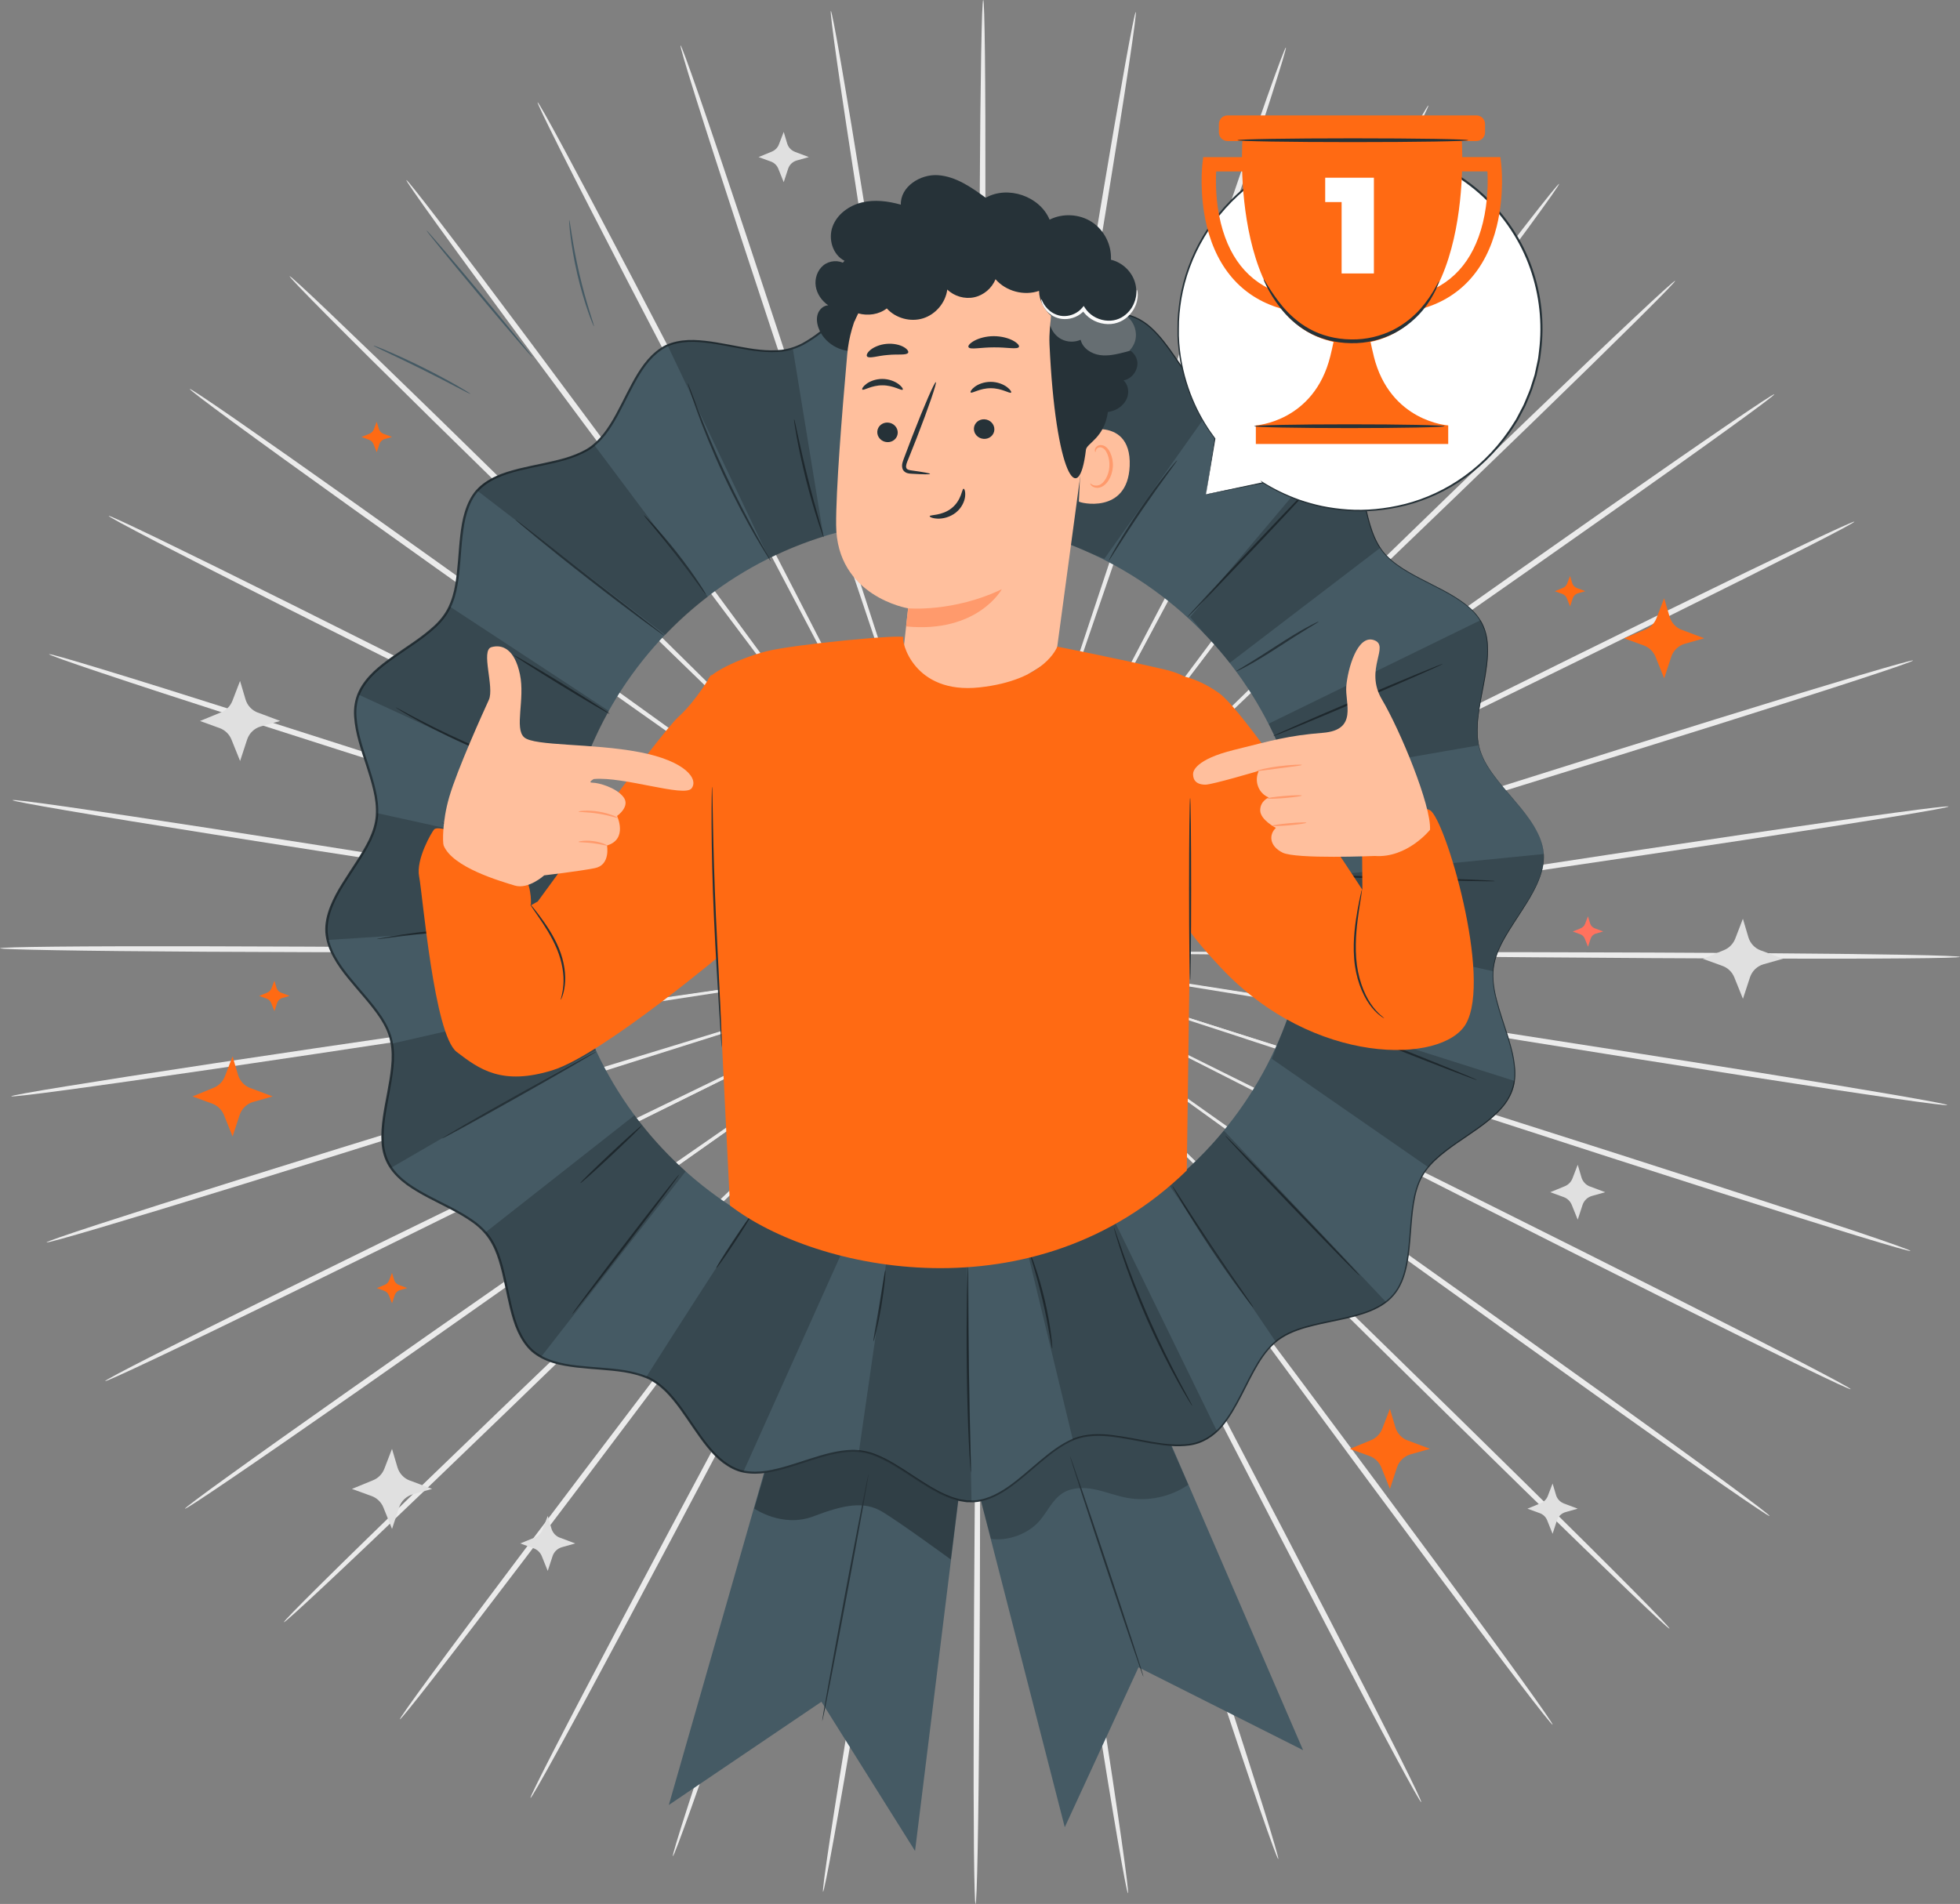 <svg width="387" height="376" viewBox="0 0 387 376" fill="none" xmlns="http://www.w3.org/2000/svg">
<rect x="0" y="0" width="387" height="376" fill="#808080" stroke="none"/>
<g clip-path="url(#clip0_38_101)">
<path d="M248.642 188.565C210.428 188.207 175.847 187.888 150.777 187.65C138.27 187.594 128.153 187.546 121.119 187.506C117.637 187.514 114.929 187.522 113.057 187.522C112.157 187.53 111.455 187.546 110.962 187.546C110.492 187.554 110.245 187.57 110.245 187.586C110.245 187.602 110.484 187.618 110.962 187.634C111.463 187.642 112.157 187.658 113.057 187.681C114.929 187.705 117.637 187.737 121.119 187.777C128.145 187.817 138.27 187.865 150.777 187.936C175.847 187.952 210.428 187.976 248.642 188C286.84 188 321.43 188.048 346.468 188.223C358.991 188.311 369.124 188.43 376.126 188.557C379.623 188.621 382.348 188.693 384.188 188.764C386.028 188.836 387 188.908 387 188.972C387 189.035 386.028 189.099 384.188 189.147C382.348 189.195 379.623 189.242 376.126 189.266C369.124 189.33 358.991 189.346 346.468 189.306C321.43 189.234 286.84 188.94 248.642 188.557V188.565Z" fill="#EBEBEB"/>
<path d="M247.878 196.943C210.189 190.819 176.078 185.276 151.351 181.255C139.011 179.312 129.013 177.735 122.075 176.644C118.633 176.126 115.957 175.728 114.108 175.449C113.216 175.322 112.523 175.226 112.029 175.162C111.559 175.099 111.32 175.083 111.32 175.091C111.32 175.107 111.551 175.154 112.021 175.242C112.515 175.33 113.192 175.449 114.085 175.608C115.933 175.911 118.601 176.357 122.035 176.922C128.974 178.021 138.963 179.606 151.303 181.557C176.062 185.356 210.221 190.596 247.973 196.386C285.709 202.144 319.869 207.416 344.58 211.374C356.935 213.349 366.925 214.997 373.824 216.184C377.273 216.781 379.95 217.259 381.758 217.601C383.567 217.944 384.515 218.167 384.499 218.23C384.491 218.294 383.519 218.214 381.695 217.983C379.862 217.76 377.17 217.386 373.704 216.892C366.774 215.897 356.76 214.384 344.405 212.457C319.677 208.61 285.558 203.091 247.894 196.935L247.878 196.943Z" fill="#EBEBEB"/>
<path d="M245.775 205.098C209.544 193.28 176.763 182.585 153 174.836C141.122 171.029 131.515 167.939 124.839 165.805C121.525 164.77 118.944 163.965 117.16 163.408C116.299 163.145 115.63 162.946 115.152 162.811C114.698 162.683 114.467 162.62 114.459 162.635C114.459 162.651 114.682 162.739 115.12 162.898C115.59 163.058 116.243 163.281 117.096 163.575C118.864 164.157 121.437 165.009 124.727 166.092C131.403 168.242 141.01 171.332 152.88 175.146C176.715 182.688 209.6 193.081 245.942 204.573C282.276 216.032 315.152 226.457 338.908 234.15C350.785 237.996 360.385 241.15 367.005 243.372C370.311 244.487 372.876 245.371 374.605 245.992C376.333 246.613 377.233 246.971 377.21 247.035C377.186 247.099 376.246 246.868 374.477 246.366C372.709 245.864 370.104 245.084 366.766 244.065C360.082 242.026 350.443 238.992 338.549 235.201C314.754 227.62 281.957 216.948 245.759 205.106L245.775 205.098Z" fill="#EBEBEB"/>
<path d="M242.381 212.823C208.517 195.613 177.87 180.044 155.66 168.76C144.548 163.185 135.554 158.67 129.316 155.532C126.209 154.003 123.796 152.808 122.123 151.988C121.31 151.598 120.689 151.303 120.243 151.088C119.82 150.889 119.597 150.793 119.589 150.809C119.589 150.825 119.789 150.945 120.203 151.168C120.641 151.399 121.254 151.717 122.043 152.139C123.7 152.983 126.098 154.218 129.173 155.795C135.418 158.932 144.404 163.456 155.509 169.038C177.831 180.132 208.62 195.43 242.644 212.337C276.668 229.212 307.449 244.535 329.667 255.763C340.78 261.37 349.742 265.957 355.924 269.166C359.015 270.775 361.397 272.033 363.006 272.909C364.615 273.785 365.444 274.279 365.412 274.335C365.38 274.399 364.488 274.024 362.823 273.252C361.158 272.479 358.712 271.317 355.581 269.796C349.312 266.753 340.286 262.294 329.149 256.727C306.884 245.602 276.214 230.049 242.381 212.823Z" fill="#EBEBEB"/>
<path d="M237.776 219.943C207.098 197.803 179.336 177.767 159.205 163.249C149.128 156.049 140.971 150.228 135.307 146.182C132.487 144.199 130.288 142.654 128.774 141.587C128.033 141.078 127.468 140.687 127.062 140.409C126.671 140.146 126.472 140.018 126.464 140.034C126.456 140.042 126.639 140.194 127.014 140.48C127.412 140.775 127.962 141.189 128.679 141.723C130.176 142.814 132.351 144.391 135.139 146.413C140.803 150.459 148.953 156.296 159.022 163.496C179.28 177.838 207.234 197.628 238.119 219.497C269.004 241.325 296.942 261.139 317.08 275.601C327.15 282.832 335.275 288.717 340.852 292.827C343.64 294.881 345.799 296.49 347.249 297.605C348.698 298.712 349.439 299.325 349.391 299.381C349.352 299.437 348.531 298.935 347.01 297.916C345.488 296.904 343.265 295.383 340.413 293.408C334.71 289.458 326.512 283.676 316.411 276.485C296.209 262.111 268.423 242.098 237.776 219.943Z" fill="#EBEBEB"/>
<path d="M232.088 226.274C205.322 199.77 181.104 175.784 163.555 158.399C154.752 149.766 147.63 142.782 142.683 137.932C140.214 135.543 138.294 133.687 136.963 132.405C136.318 131.792 135.816 131.322 135.458 130.988C135.115 130.669 134.932 130.518 134.924 130.526C134.916 130.534 135.075 130.717 135.394 131.051C135.737 131.402 136.215 131.887 136.844 132.525C138.15 133.823 140.038 135.71 142.476 138.131C147.423 142.989 154.537 149.981 163.332 158.614C181.049 175.847 205.489 199.619 232.503 225.884C259.516 252.116 283.949 275.912 301.522 293.241C310.309 301.905 317.391 308.945 322.25 313.851C324.68 316.304 326.552 318.223 327.803 319.537C329.053 320.851 329.691 321.568 329.635 321.616C329.587 321.663 328.854 321.042 327.516 319.808C326.178 318.581 324.218 316.742 321.724 314.353C316.73 309.582 309.552 302.638 300.725 294.005C283.064 276.756 258.823 252.785 232.096 226.274H232.088Z" fill="#EBEBEB"/>
<path d="M225.461 231.665C203.267 201.435 183.184 174.087 168.622 154.258C161.309 144.399 155.39 136.419 151.279 130.884C149.224 128.152 147.623 126.026 146.515 124.561C145.974 123.86 145.559 123.318 145.257 122.928C144.97 122.562 144.818 122.379 144.803 122.387C144.787 122.395 144.922 122.594 145.185 122.976C145.472 123.374 145.862 123.932 146.38 124.648C147.463 126.13 149.025 128.28 151.04 131.043C155.143 136.586 161.062 144.566 168.367 154.433C183.112 174.127 203.45 201.307 225.923 231.339C248.411 261.338 268.733 288.534 283.32 308.308C290.617 318.191 296.48 326.219 300.495 331.801C302.502 334.589 304.04 336.763 305.067 338.252C306.095 339.741 306.605 340.545 306.549 340.585C306.493 340.625 305.872 339.9 304.741 338.483C303.61 337.065 301.976 334.955 299.889 332.223C295.715 326.76 289.74 318.812 282.403 308.953C267.722 289.243 247.615 261.903 225.453 231.673L225.461 231.665Z" fill="#EBEBEB"/>
<path d="M218.044 235.989C200.988 202.765 185.558 172.694 174.365 150.897C168.725 140.05 164.168 131.274 160.998 125.174C159.404 122.164 158.17 119.822 157.309 118.206C156.887 117.433 156.56 116.836 156.329 116.406C156.106 116 155.979 115.801 155.971 115.809C155.955 115.809 156.051 116.032 156.25 116.446C156.465 116.884 156.768 117.489 157.158 118.285C157.986 119.918 159.189 122.275 160.735 125.309C163.897 131.41 168.454 140.194 174.086 151.04C185.478 172.734 201.195 202.669 218.562 235.743C235.944 268.784 251.646 298.736 262.87 320.485C268.486 331.355 272.987 340.179 276.054 346.295C277.584 349.353 278.763 351.742 279.535 353.367C280.308 354.992 280.682 355.868 280.619 355.892C280.555 355.923 280.061 355.111 279.169 353.542C278.285 351.973 277.002 349.64 275.385 346.622C272.143 340.593 267.514 331.833 261.858 320.979C250.53 299.277 235.068 269.222 218.044 235.997V235.989Z" fill="#EBEBEB"/>
<path d="M210.022 239.135C198.559 203.712 188.186 171.658 180.666 148.428C176.858 136.857 173.776 127.492 171.633 120.985C170.549 117.768 169.705 115.267 169.115 113.539C168.821 112.711 168.597 112.066 168.438 111.612C168.279 111.182 168.191 110.959 168.175 110.967C168.159 110.967 168.223 111.198 168.351 111.644C168.494 112.106 168.693 112.759 168.948 113.595C169.506 115.331 170.31 117.847 171.338 121.073C173.473 127.579 176.548 136.952 180.356 148.524C188.091 171.69 198.766 203.649 210.564 238.968C222.386 274.255 233.036 306.23 240.596 329.428C244.38 341.023 247.4 350.42 249.439 356.935C250.459 360.192 251.231 362.724 251.725 364.453C252.227 366.181 252.458 367.097 252.386 367.112C252.323 367.136 251.956 366.26 251.335 364.572C250.713 362.884 249.829 360.383 248.714 357.158C246.483 350.707 243.337 341.35 239.505 329.77C231.833 306.612 221.43 274.558 210.006 239.151L210.022 239.135Z" fill="#EBEBEB"/>
<path d="M201.586 241.007C196.001 204.278 190.951 171.037 187.286 146.939C185.398 134.93 183.869 125.206 182.809 118.453C182.26 115.108 181.829 112.512 181.535 110.72C181.383 109.852 181.264 109.191 181.176 108.713C181.089 108.259 181.041 108.028 181.025 108.036C181.009 108.036 181.025 108.275 181.089 108.729C181.152 109.207 181.248 109.876 181.367 110.752C181.638 112.552 182.021 115.156 182.522 118.508C183.582 125.262 185.104 134.985 186.976 146.995C190.863 171.053 196.232 204.246 202.159 240.927C208.118 277.584 213.455 310.785 217.168 334.851C219.032 346.885 220.49 356.624 221.446 363.362C221.923 366.73 222.274 369.35 222.489 371.134C222.704 372.918 222.784 373.858 222.712 373.866C222.64 373.874 222.433 372.958 222.091 371.198C221.748 369.438 221.286 366.834 220.705 363.481C219.55 356.768 217.956 347.044 216.044 335.027C212.213 310.984 207.138 277.743 201.586 241.023V241.007Z" fill="#EBEBEB"/>
<path d="M192.958 241.572C193.301 204.445 193.612 170.846 193.843 146.493C193.898 134.34 193.938 124.505 193.97 117.68C193.962 114.296 193.954 111.668 193.946 109.844C193.93 108.968 193.922 108.291 193.914 107.805C193.906 107.343 193.89 107.112 193.875 107.112C193.859 107.112 193.843 107.343 193.827 107.805C193.819 108.291 193.803 108.968 193.779 109.844C193.755 111.66 193.723 114.296 193.683 117.68C193.651 124.513 193.604 134.348 193.54 146.493C193.54 170.846 193.54 204.445 193.54 241.58C193.564 278.691 193.54 312.298 193.365 336.627C193.285 348.788 193.173 358.639 193.038 365.44C192.974 368.841 192.903 371.485 192.831 373.276C192.759 375.068 192.688 376.008 192.624 376.008C192.552 376.008 192.488 375.068 192.441 373.276C192.385 371.485 192.345 368.841 192.305 365.44C192.241 358.639 192.218 348.788 192.249 336.627C192.305 312.298 192.592 278.691 192.958 241.58V241.572Z" fill="#EBEBEB"/>
<path d="M184.331 240.839C190.608 204.214 196.296 171.069 200.415 147.042C202.406 135.049 204.023 125.341 205.147 118.596C205.68 115.251 206.087 112.647 206.373 110.855C206.501 109.987 206.596 109.318 206.668 108.84C206.732 108.386 206.756 108.148 206.74 108.148C206.724 108.148 206.668 108.379 206.58 108.824C206.493 109.302 206.365 109.963 206.206 110.831C205.895 112.623 205.441 115.219 204.852 118.556C203.729 125.301 202.103 135.009 200.104 147.003C196.208 171.061 190.839 204.254 184.904 240.935C179.001 277.6 173.6 310.793 169.545 334.804C167.522 346.805 165.833 356.513 164.614 363.218C164.009 366.571 163.515 369.167 163.156 370.927C162.798 372.687 162.575 373.603 162.511 373.595C162.44 373.587 162.527 372.647 162.758 370.863C162.989 369.087 163.372 366.467 163.881 363.099C164.901 356.369 166.454 346.638 168.43 334.628C172.373 310.602 178.037 277.449 184.339 240.847L184.331 240.839Z" fill="#EBEBEB"/>
<path d="M175.934 238.801C188.075 203.593 199.06 171.738 207.027 148.643C210.938 137.104 214.109 127.762 216.307 121.272C217.375 118.046 218.203 115.546 218.769 113.81C219.032 112.974 219.239 112.329 219.39 111.859C219.526 111.421 219.589 111.19 219.573 111.19C219.558 111.19 219.47 111.405 219.311 111.835C219.143 112.289 218.912 112.926 218.618 113.754C218.02 115.474 217.144 117.967 216.028 121.176C213.822 127.659 210.651 137 206.724 148.54C198.981 171.706 188.298 203.665 176.492 238.976C164.718 274.279 154.011 306.238 146.109 329.324C142.158 340.872 138.923 350.197 136.629 356.624C135.482 359.842 134.574 362.334 133.936 364.015C133.299 365.695 132.933 366.571 132.861 366.547C132.797 366.523 133.028 365.615 133.546 363.887C134.064 362.167 134.86 359.642 135.912 356.393C138.007 349.903 141.122 340.529 145.017 328.974C152.808 305.855 163.77 273.976 175.934 238.801Z" fill="#EBEBEB"/>
<path d="M167.976 235.504C185.661 202.59 201.673 172.805 213.272 151.216C219.008 140.417 223.644 131.68 226.871 125.604C228.448 122.586 229.667 120.237 230.511 118.612C230.909 117.824 231.22 117.218 231.435 116.78C231.642 116.366 231.738 116.151 231.722 116.143C231.706 116.143 231.587 116.342 231.356 116.74C231.117 117.163 230.79 117.76 230.36 118.532C229.491 120.141 228.225 122.474 226.608 125.469C223.381 131.537 218.729 140.273 212.993 151.064C201.594 172.757 185.868 202.677 168.486 235.751C151.143 268.816 135.386 298.736 123.843 320.326C118.076 331.124 113.368 339.837 110.062 345.841C108.413 348.844 107.114 351.161 106.214 352.73C105.314 354.291 104.812 355.095 104.748 355.071C104.684 355.039 105.067 354.171 105.863 352.555C106.652 350.938 107.847 348.565 109.416 345.515C112.539 339.423 117.128 330.647 122.855 319.824C134.295 298.178 150.283 268.378 167.984 235.496L167.976 235.504Z" fill="#EBEBEB"/>
<path d="M160.655 231.036C183.423 201.212 204.024 174.231 218.96 154.664C226.361 144.868 232.352 136.944 236.51 131.434C238.549 128.694 240.135 126.56 241.234 125.086C241.752 124.37 242.158 123.82 242.445 123.422C242.716 123.04 242.843 122.849 242.835 122.841C242.819 122.833 242.668 123.016 242.373 123.374C242.07 123.757 241.648 124.298 241.098 124.991C239.975 126.448 238.358 128.559 236.271 131.266C232.105 136.769 226.114 144.693 218.705 154.481C203.952 174.175 183.606 201.339 161.117 231.363C138.669 261.386 118.291 288.542 103.418 308.117C95.986 317.905 89.931 325.797 85.701 331.228C83.59 333.944 81.933 336.038 80.786 337.448C79.647 338.857 79.017 339.574 78.962 339.534C78.906 339.494 79.424 338.698 80.467 337.217C81.511 335.735 83.072 333.577 85.104 330.806C89.166 325.263 95.117 317.291 102.51 307.472C117.287 287.833 137.872 260.828 160.655 231.036Z" fill="#EBEBEB"/>
<path d="M154.131 225.517C181.391 199.5 206.063 175.951 223.947 158.885C232.821 150.332 240.015 143.403 245.002 138.593C247.455 136.196 249.367 134.324 250.682 133.034C251.311 132.405 251.797 131.919 252.14 131.569C252.466 131.234 252.625 131.059 252.618 131.051C252.61 131.043 252.426 131.195 252.076 131.513C251.717 131.848 251.215 132.318 250.562 132.923C249.224 134.189 247.28 136.029 244.795 138.394C239.8 143.204 232.606 150.124 223.724 158.67C205.999 175.895 181.551 199.659 154.529 225.915C127.548 252.18 103.067 275.928 85.247 293.018C76.333 301.563 69.091 308.452 64.049 313.166C61.523 315.523 59.556 317.347 58.201 318.566C56.847 319.784 56.114 320.397 56.066 320.349C56.019 320.302 56.656 319.593 57.923 318.287C59.189 316.981 61.077 315.085 63.531 312.656C68.43 307.799 75.584 300.822 84.458 292.237C102.199 275.068 126.862 251.503 154.131 225.517Z" fill="#EBEBEB"/>
<path d="M148.578 219.082C179.679 197.501 207.815 177.974 228.217 163.814C238.358 156.702 246.563 150.945 252.267 146.947C255.079 144.948 257.262 143.387 258.767 142.312C259.492 141.786 260.042 141.38 260.448 141.086C260.823 140.807 261.014 140.656 261.006 140.648C260.998 140.64 260.791 140.759 260.401 141.022C259.994 141.301 259.421 141.683 258.68 142.185C257.15 143.236 254.944 144.757 252.1 146.716C246.396 150.706 238.183 156.456 228.042 163.559C207.776 177.894 179.822 197.676 148.929 219.528C118.068 241.397 90.09 261.155 69.745 275.346C59.572 282.442 51.319 288.144 45.575 292.046C42.707 293.997 40.469 295.495 38.931 296.498C37.402 297.493 36.573 297.995 36.533 297.939C36.493 297.884 37.234 297.278 38.7 296.187C40.158 295.088 42.333 293.496 45.145 291.473C50.769 287.411 58.942 281.598 69.083 274.462C89.357 260.183 117.486 240.632 148.586 219.082H148.578Z" fill="#EBEBEB"/>
<path d="M144.125 211.875C178.316 195.287 209.249 180.267 231.674 169.389C242.835 163.91 251.869 159.466 258.138 156.384C261.237 154.831 263.643 153.628 265.308 152.8C266.104 152.386 266.718 152.076 267.164 151.845C267.578 151.622 267.785 151.502 267.785 151.494C267.785 151.478 267.554 151.574 267.124 151.765C266.678 151.972 266.049 152.267 265.236 152.649C263.563 153.453 261.133 154.624 258.011 156.129C251.733 159.203 242.699 163.639 231.539 169.11C209.217 180.196 178.42 195.478 144.388 212.377C110.388 229.292 79.575 244.558 57.198 255.477C46.013 260.94 36.939 265.32 30.638 268.298C27.491 269.788 25.038 270.926 23.365 271.683C21.692 272.44 20.8 272.798 20.768 272.742C20.736 272.678 21.573 272.201 23.19 271.333C24.807 270.472 27.205 269.23 30.311 267.653C36.517 264.5 45.527 260 56.696 254.489C79.017 243.467 109.95 228.424 144.133 211.867L144.125 211.875Z" fill="#EBEBEB"/>
<path d="M140.883 204.087C177.329 192.93 210.317 182.832 234.224 175.513C246.133 171.802 255.772 168.799 262.464 166.713C265.77 165.654 268.343 164.833 270.127 164.268C270.98 163.981 271.641 163.766 272.111 163.607C272.557 163.456 272.78 163.368 272.78 163.352C272.78 163.336 272.541 163.392 272.087 163.519C271.609 163.655 270.94 163.854 270.08 164.101C268.295 164.642 265.706 165.423 262.384 166.434C255.685 168.513 246.045 171.507 234.136 175.21C210.301 182.744 177.408 193.137 141.066 204.62C104.748 216.128 71.848 226.497 47.981 233.863C36.047 237.55 26.376 240.489 19.677 242.472C16.323 243.459 13.718 244.216 11.941 244.702C10.165 245.188 9.225 245.411 9.201 245.347C9.177 245.283 10.077 244.933 11.814 244.327C13.551 243.722 16.124 242.862 19.438 241.779C26.074 239.613 35.705 236.547 47.622 232.812C71.449 225.342 104.438 215.212 140.875 204.095L140.883 204.087Z" fill="#EBEBEB"/>
<path d="M138.947 195.892C176.747 190.445 210.962 185.515 235.753 181.94C248.116 180.1 258.122 178.603 265.068 177.567C268.51 177.026 271.179 176.612 273.027 176.325C273.919 176.174 274.604 176.062 275.09 175.975C275.552 175.895 275.791 175.839 275.791 175.823C275.791 175.808 275.544 175.823 275.074 175.887C274.58 175.951 273.887 176.038 272.995 176.158C271.147 176.421 268.462 176.795 265.013 177.281C258.066 178.308 248.053 179.797 235.697 181.629C210.938 185.42 176.771 190.66 139.027 196.442C101.299 202.247 67.131 207.463 42.372 211.087C29.993 212.903 19.963 214.328 13.025 215.26C9.559 215.73 6.859 216.072 5.026 216.279C3.194 216.486 2.23 216.566 2.214 216.502C2.206 216.438 3.154 216.223 4.963 215.897C6.779 215.562 9.456 215.109 12.905 214.551C19.812 213.428 29.817 211.867 42.189 210.004C66.932 206.269 101.147 201.315 138.931 195.892H138.947Z" fill="#EBEBEB"/>
<path d="M138.358 187.506C176.572 187.817 211.153 188.096 236.223 188.303C248.73 188.342 258.847 188.382 265.881 188.406C269.363 188.39 272.071 188.382 273.943 188.374C274.843 188.358 275.544 188.35 276.038 188.342C276.508 188.334 276.755 188.319 276.755 188.303C276.755 188.287 276.516 188.271 276.038 188.255C275.536 188.247 274.843 188.231 273.943 188.207C272.071 188.183 269.363 188.159 265.881 188.119C258.855 188.088 248.73 188.048 236.223 188C211.153 188.016 176.572 188.032 138.358 188.056C100.16 188.104 65.57 188.096 40.532 187.952C28.009 187.881 17.876 187.777 10.874 187.65C7.369 187.586 4.652 187.522 2.812 187.458C0.964 187.403 0 187.331 0 187.267C0 187.204 0.972 187.14 2.812 187.084C4.652 187.028 7.377 186.989 10.874 186.949C17.876 186.877 28.009 186.853 40.532 186.877C65.57 186.917 100.16 187.172 138.358 187.506Z" fill="#EBEBEB"/>
<path d="M139.107 179.128C176.803 185.205 210.922 190.708 235.65 194.697C247.997 196.625 257.987 198.194 264.934 199.277C268.375 199.786 271.052 200.184 272.908 200.463C273.8 200.583 274.493 200.678 274.987 200.75C275.457 200.806 275.696 200.83 275.696 200.822C275.696 200.806 275.465 200.758 274.995 200.67C274.501 200.583 273.816 200.463 272.932 200.304C271.083 200.001 268.415 199.563 264.981 198.998C258.043 197.907 248.045 196.338 235.705 194.403C210.938 190.636 176.771 185.436 139.019 179.694C101.275 173.984 67.108 168.76 42.397 164.825C30.041 162.866 20.043 161.234 13.152 160.055C9.703 159.466 7.026 158.988 5.218 158.646C3.41 158.303 2.462 158.088 2.478 158.016C2.486 157.953 3.458 158.032 5.282 158.255C7.114 158.478 9.807 158.845 13.272 159.338C20.203 160.326 30.216 161.831 42.58 163.742C67.307 167.565 101.434 173.036 139.115 179.144L139.107 179.128Z" fill="#EBEBEB"/>
<path d="M141.202 170.966C177.448 182.736 210.245 193.391 234.017 201.116C245.894 204.907 255.509 207.981 262.193 210.115C265.507 211.151 268.088 211.955 269.873 212.504C270.733 212.759 271.402 212.958 271.88 213.102C272.334 213.229 272.565 213.293 272.573 213.277C272.573 213.261 272.35 213.173 271.912 213.022C271.442 212.863 270.789 212.64 269.936 212.345C268.16 211.764 265.595 210.92 262.297 209.837C255.621 207.702 246.006 204.62 234.128 200.814C210.277 193.304 177.385 182.943 141.027 171.499C104.685 160.087 71.784 149.702 48.021 142.041C36.135 138.211 26.536 135.073 19.916 132.851C16.602 131.744 14.045 130.86 12.308 130.239C10.579 129.618 9.679 129.259 9.703 129.196C9.727 129.132 10.667 129.363 12.435 129.865C14.204 130.366 16.809 131.139 20.147 132.158C26.831 134.189 36.478 137.207 48.379 140.99C72.182 148.548 104.995 159.179 141.21 170.974L141.202 170.966Z" fill="#EBEBEB"/>
<path d="M144.587 163.241C178.476 180.403 209.138 195.94 231.371 207.201C242.484 212.767 251.486 217.267 257.74 220.396C260.847 221.926 263.268 223.112 264.933 223.932C265.746 224.323 266.367 224.617 266.813 224.832C267.243 225.031 267.459 225.127 267.467 225.111C267.467 225.095 267.267 224.976 266.853 224.753C266.415 224.522 265.802 224.203 265.005 223.781C263.348 222.937 260.95 221.71 257.867 220.134C251.622 217.004 242.628 212.488 231.515 206.922C209.186 195.86 178.372 180.594 144.324 163.734C110.285 146.907 79.479 131.617 57.245 120.42C46.133 114.821 37.154 110.25 30.973 107.049C27.882 105.448 25.492 104.19 23.883 103.314C22.274 102.438 21.445 101.952 21.477 101.888C21.509 101.824 22.401 102.199 24.066 102.971C25.731 103.736 28.177 104.898 31.315 106.411C37.585 109.446 46.626 113.897 57.763 119.448C80.045 130.55 110.731 146.063 144.587 163.241Z" fill="#EBEBEB"/>
<path d="M149.184 156.113C179.894 178.213 207.68 198.217 227.827 212.711C237.912 219.895 246.077 225.708 251.741 229.746C254.561 231.729 256.76 233.266 258.281 234.333C259.022 234.835 259.588 235.225 259.994 235.504C260.385 235.766 260.584 235.894 260.6 235.878C260.608 235.87 260.424 235.719 260.05 235.432C259.652 235.137 259.102 234.731 258.385 234.198C256.887 233.115 254.713 231.538 251.924 229.515C246.26 225.469 238.095 219.648 228.018 212.465C207.736 198.146 179.766 178.396 148.849 156.567C117.932 134.77 89.971 114.996 69.816 100.558C59.739 93.343 51.605 87.466 46.021 83.364C43.225 81.31 41.066 79.701 39.624 78.594C38.174 77.487 37.433 76.874 37.473 76.818C37.513 76.763 38.334 77.264 39.855 78.276C41.377 79.287 43.607 80.8 46.459 82.775C52.163 86.725 60.376 92.491 70.485 99.666C90.712 114.017 118.522 133.998 149.192 156.113H149.184Z" fill="#EBEBEB"/>
<path d="M154.864 149.774C181.662 176.246 205.911 200.2 223.485 217.569C232.295 226.186 239.433 233.17 244.38 238.012C246.85 240.393 248.778 242.249 250.108 243.531C250.753 244.144 251.255 244.614 251.614 244.949C251.956 245.267 252.139 245.419 252.147 245.411C252.155 245.403 251.996 245.227 251.677 244.885C251.335 244.535 250.849 244.049 250.227 243.412C248.921 242.114 247.025 240.226 244.595 237.805C239.648 232.955 232.519 225.971 223.708 217.346C205.967 200.137 181.495 176.397 154.449 150.164C127.396 123.964 102.94 100.2 85.342 82.895C76.54 74.246 69.45 67.206 64.59 62.308C62.16 59.863 60.288 57.944 59.03 56.63C57.779 55.316 57.142 54.599 57.19 54.552C57.237 54.504 57.97 55.125 59.309 56.351C60.655 57.578 62.607 59.417 65.108 61.799C70.111 66.561 77.296 73.497 86.139 82.114C103.816 99.34 128.089 123.287 154.856 149.766L154.864 149.774Z" fill="#EBEBEB"/>
<path d="M161.484 144.375C183.717 174.573 203.832 201.905 218.418 221.71C225.739 231.554 231.674 239.533 235.793 245.068C237.856 247.8 239.457 249.918 240.564 251.383C241.106 252.084 241.528 252.626 241.823 253.016C242.11 253.382 242.261 253.565 242.277 253.558C242.293 253.55 242.158 253.35 241.895 252.968C241.608 252.57 241.218 252.013 240.7 251.296C239.616 249.815 238.047 247.664 236.032 244.909C231.921 239.374 225.994 231.394 218.673 221.543C203.904 201.865 183.534 174.716 161.014 144.709C138.485 114.742 118.131 87.569 103.513 67.811C96.2 57.936 90.329 49.917 86.306 44.342C84.299 41.555 82.753 39.381 81.726 37.892C80.698 36.402 80.188 35.606 80.244 35.566C80.3 35.526 80.921 36.251 82.052 37.669C83.183 39.086 84.825 41.196 86.912 43.92C91.094 49.375 97.076 57.323 104.429 67.166C119.135 86.861 139.282 114.176 161.476 144.375H161.484Z" fill="#EBEBEB"/>
<path d="M168.892 140.042C185.988 173.251 201.466 203.298 212.683 225.079C218.331 235.918 222.903 244.694 226.082 250.786C227.675 253.796 228.918 256.13 229.778 257.746C230.201 258.519 230.527 259.116 230.758 259.546C230.981 259.952 231.109 260.152 231.117 260.144C231.133 260.144 231.037 259.921 230.838 259.506C230.623 259.068 230.32 258.463 229.93 257.667C229.101 256.034 227.89 253.677 226.345 250.651C223.174 244.559 218.602 235.775 212.962 224.936C201.538 203.259 185.789 173.347 168.375 140.289C150.944 107.264 135.211 77.336 123.955 55.603C118.323 44.74 113.814 35.925 110.739 29.808C109.201 26.75 108.03 24.369 107.25 22.744C106.477 21.12 106.094 20.252 106.158 20.22C106.222 20.188 106.716 21 107.608 22.569C108.5 24.138 109.775 26.471 111.4 29.482C114.65 35.51 119.287 44.263 124.967 55.109C136.326 76.794 151.821 106.834 168.884 140.034L168.892 140.042Z" fill="#EBEBEB"/>
<path d="M176.907 136.889C188.418 172.296 198.83 204.334 206.382 227.564C210.205 239.127 213.304 248.493 215.455 254.999C216.547 258.216 217.391 260.717 217.98 262.437C218.275 263.265 218.498 263.91 218.658 264.364C218.817 264.794 218.905 265.017 218.92 265.009C218.936 265.009 218.873 264.778 218.745 264.332C218.602 263.871 218.403 263.218 218.148 262.381C217.59 260.645 216.786 258.137 215.742 254.903C213.599 248.397 210.508 239.032 206.692 227.46C198.925 204.302 188.211 172.359 176.365 137.056C164.503 101.777 153.804 69.818 146.213 46.636C142.413 35.048 139.378 25.651 137.338 19.145C136.319 15.888 135.538 13.355 135.036 11.635C134.534 9.907 134.303 8.991 134.367 8.975C134.431 8.951 134.797 9.827 135.418 11.516C136.04 13.204 136.924 15.697 138.047 18.922C140.286 25.372 143.44 34.722 147.296 46.301C154.999 69.452 165.443 101.49 176.915 136.889H176.907Z" fill="#EBEBEB"/>
<path d="M185.342 135.009C190.975 171.73 196.073 204.971 199.761 229.061C201.665 241.07 203.203 250.786 204.278 257.539C204.836 260.876 205.266 263.48 205.569 265.272C205.72 266.14 205.84 266.801 205.927 267.279C206.015 267.733 206.063 267.964 206.079 267.956C206.095 267.956 206.079 267.717 206.015 267.263C205.951 266.785 205.856 266.116 205.736 265.24C205.465 263.441 205.075 260.836 204.573 257.484C203.505 250.73 201.976 241.015 200.08 229.005C196.161 204.947 190.752 171.762 184.777 135.089C178.77 98.44 173.393 65.239 169.641 41.188C167.769 29.163 166.295 19.424 165.331 12.678C164.845 9.31 164.495 6.69 164.28 4.906C164.065 3.13 163.985 2.19 164.049 2.174C164.12 2.166 164.335 3.082 164.678 4.842C165.021 6.602 165.491 9.206 166.072 12.559C167.235 19.272 168.844 28.988 170.772 41.013C174.628 65.056 179.758 98.288 185.358 135.001L185.342 135.009Z" fill="#EBEBEB"/>
<path d="M193.97 134.428C193.675 171.555 193.404 205.154 193.213 229.515C193.173 241.668 193.149 251.503 193.125 258.328C193.141 261.712 193.149 264.34 193.157 266.164C193.173 267.04 193.181 267.717 193.189 268.203C193.205 268.665 193.213 268.896 193.229 268.896C193.245 268.896 193.261 268.657 193.277 268.203C193.285 267.717 193.301 267.04 193.325 266.164C193.349 264.348 193.372 261.712 193.412 258.328C193.436 251.495 193.476 241.66 193.516 229.515C193.484 205.162 193.444 171.563 193.396 134.428C193.325 97.317 193.309 63.71 193.444 39.381C193.508 27.22 193.611 17.369 193.731 10.568C193.795 7.167 193.858 4.523 193.922 2.732C193.994 0.94 194.066 0 194.137 0C194.209 0 194.273 0.94 194.328 2.732C194.384 4.523 194.432 7.167 194.472 10.568C194.551 17.369 194.583 27.22 194.567 39.381C194.543 63.71 194.304 97.317 193.978 134.428H193.97Z" fill="#EBEBEB"/>
<path d="M202.598 135.153C196.368 171.786 190.728 204.939 186.633 228.965C184.658 240.959 183.056 250.675 181.941 257.42C181.415 260.765 181.009 263.369 180.722 265.169C180.595 266.037 180.499 266.706 180.428 267.183C180.364 267.637 180.34 267.876 180.356 267.876C180.372 267.876 180.428 267.645 180.515 267.199C180.603 266.722 180.73 266.061 180.89 265.193C181.2 263.401 181.654 260.805 182.228 257.468C183.343 250.722 184.952 241.015 186.944 229.021C190.808 204.955 196.137 171.754 202.024 135.073C207.879 98.4 213.233 65.199 217.263 41.188C219.271 29.179 220.952 19.471 222.155 12.766C222.76 9.413 223.246 6.817 223.605 5.057C223.955 3.297 224.178 2.381 224.25 2.389C224.322 2.397 224.234 3.337 224.003 5.121C223.772 6.897 223.397 9.517 222.896 12.885C221.884 19.623 220.346 29.346 218.387 41.364C214.475 65.39 208.859 98.551 202.598 135.169V135.153Z" fill="#EBEBEB"/>
<path d="M210.994 137.183C198.901 172.407 187.955 204.278 180.021 227.381C176.126 238.928 172.971 248.27 170.78 254.76C169.721 257.985 168.892 260.494 168.327 262.222C168.064 263.058 167.857 263.703 167.713 264.173C167.578 264.611 167.522 264.842 167.53 264.85C167.546 264.85 167.634 264.635 167.793 264.205C167.96 263.751 168.191 263.114 168.486 262.286C169.083 260.566 169.952 258.065 171.059 254.864C173.258 248.373 176.42 239.032 180.324 227.492C188.035 204.318 198.678 172.343 210.436 137.016C222.163 101.697 232.829 69.731 240.7 46.628C244.635 35.08 247.862 25.747 250.14 19.312C251.279 16.095 252.187 13.602 252.825 11.922C253.462 10.241 253.828 9.365 253.892 9.389C253.956 9.413 253.725 10.329 253.207 12.049C252.689 13.769 251.9 16.294 250.857 19.543C248.77 26.041 245.671 35.415 241.791 46.978C234.032 70.113 223.11 102 210.994 137.191V137.183Z" fill="#EBEBEB"/>
<path d="M218.96 140.464C201.315 173.402 185.35 203.203 173.775 224.808C168.056 235.615 163.427 244.359 160.209 250.436C158.64 253.454 157.421 255.803 156.576 257.428C156.178 258.216 155.875 258.822 155.652 259.26C155.445 259.674 155.35 259.889 155.365 259.897C155.381 259.897 155.501 259.698 155.732 259.299C155.971 258.869 156.298 258.28 156.728 257.508C157.596 255.899 158.855 253.565 160.472 250.571C163.69 244.503 168.327 235.759 174.054 224.96C185.422 203.259 201.116 173.307 218.45 140.218C235.753 107.128 251.47 77.192 262.981 55.587C268.733 44.78 273.433 36.06 276.723 30.055C278.372 27.053 279.663 24.727 280.563 23.166C281.463 21.606 281.965 20.793 282.029 20.825C282.092 20.857 281.71 21.725 280.921 23.342C280.133 24.958 278.938 27.34 277.384 30.382C274.27 36.474 269.689 45.258 263.985 56.089C252.578 77.742 236.629 107.566 218.968 140.472L218.96 140.464Z" fill="#EBEBEB"/>
<path d="M226.289 144.924C203.561 174.772 182.993 201.785 168.088 221.368C160.703 231.171 154.72 239.103 150.57 244.614C148.531 247.362 146.945 249.496 145.854 250.969C145.336 251.686 144.93 252.243 144.643 252.634C144.372 253.016 144.245 253.207 144.253 253.215C144.269 253.223 144.42 253.04 144.707 252.681C145.01 252.299 145.432 251.758 145.981 251.065C147.097 249.607 148.714 247.497 150.801 244.781C154.959 239.271 160.942 231.339 168.335 221.543C183.056 201.833 203.37 174.637 225.819 144.59C248.228 114.534 268.574 87.354 283.415 67.763C290.84 57.968 296.878 50.06 301.1 44.629C303.211 41.913 304.86 39.819 306.007 38.409C307.146 36.999 307.776 36.283 307.832 36.323C307.887 36.362 307.37 37.159 306.334 38.64C305.298 40.121 303.737 42.288 301.706 45.059C297.651 50.602 291.716 58.581 284.331 68.409C269.578 88.063 249.025 115.1 226.289 144.916V144.924Z" fill="#EBEBEB"/>
<path d="M232.813 150.435C205.585 176.484 180.945 200.065 163.085 217.155C154.218 225.724 147.041 232.661 142.054 237.471C139.6 239.876 137.696 241.747 136.382 243.037C135.753 243.667 135.267 244.152 134.924 244.503C134.597 244.837 134.438 245.012 134.446 245.02C134.454 245.028 134.637 244.877 134.98 244.558C135.338 244.224 135.84 243.754 136.493 243.149C137.832 241.875 139.768 240.035 142.253 237.67C147.24 232.86 154.425 225.923 163.3 217.362C181.001 200.113 205.417 176.325 232.407 150.029C259.357 123.733 283.805 99.953 301.602 82.839C310.5 74.286 317.733 67.389 322.776 62.659C325.293 60.294 327.261 58.47 328.615 57.251C329.97 56.033 330.702 55.42 330.75 55.467C330.798 55.515 330.161 56.224 328.894 57.53C327.627 58.836 325.739 60.739 323.294 63.168C318.395 68.034 311.257 75.018 302.39 83.611C284.665 100.797 260.042 124.402 232.805 150.419L232.813 150.435Z" fill="#EBEBEB"/>
<path d="M238.382 156.87C207.313 178.491 179.201 198.058 158.815 212.234C148.682 219.353 140.485 225.119 134.789 229.125C131.985 231.132 129.802 232.685 128.288 233.768C127.563 234.293 127.014 234.699 126.615 234.994C126.241 235.273 126.058 235.424 126.066 235.432C126.074 235.44 126.281 235.321 126.671 235.058C127.077 234.779 127.651 234.397 128.392 233.895C129.913 232.844 132.128 231.315 134.964 229.356C140.66 225.358 148.865 219.592 159.006 212.481C179.248 198.122 207.186 178.308 238.047 156.408C268.876 134.5 296.83 114.71 317.16 100.494C327.317 93.383 335.57 87.673 341.306 83.763C344.173 81.811 346.412 80.306 347.941 79.303C349.471 78.299 350.299 77.806 350.339 77.862C350.379 77.917 349.638 78.522 348.18 79.621C346.723 80.721 344.556 82.313 341.744 84.344C336.128 88.413 327.954 94.235 317.829 101.378C297.571 115.681 269.466 135.272 238.398 156.854L238.382 156.87Z" fill="#EBEBEB"/>
<path d="M242.843 164.061C208.676 180.697 177.759 195.749 155.35 206.659C144.197 212.154 135.171 216.606 128.902 219.696C125.811 221.249 123.397 222.459 121.74 223.295C120.943 223.709 120.33 224.028 119.892 224.251C119.478 224.474 119.271 224.593 119.279 224.601C119.279 224.617 119.51 224.522 119.932 224.323C120.378 224.116 121.007 223.821 121.82 223.439C123.493 222.626 125.922 221.456 129.037 219.951C135.307 216.869 144.34 212.425 155.493 206.93C177.799 195.82 208.58 180.49 242.588 163.551C276.564 146.596 307.362 131.29 329.723 120.34C340.899 114.861 349.973 110.473 356.266 107.479C359.413 105.981 361.867 104.843 363.539 104.086C365.212 103.329 366.105 102.963 366.136 103.027C366.168 103.091 365.332 103.568 363.723 104.436C362.106 105.305 359.708 106.547 356.609 108.124C350.411 111.285 341.401 115.793 330.241 121.32C307.927 132.365 277.018 147.449 242.859 164.045L242.843 164.061Z" fill="#EBEBEB"/>
<path d="M246.093 171.85C209.655 183.054 176.691 193.192 152.784 200.543C140.883 204.27 131.244 207.28 124.552 209.375C121.246 210.434 118.673 211.262 116.896 211.835C116.044 212.122 115.383 212.337 114.913 212.496C114.467 212.648 114.244 212.735 114.244 212.751C114.244 212.767 114.483 212.704 114.937 212.584C115.415 212.449 116.084 212.25 116.944 211.995C118.729 211.453 121.318 210.665 124.64 209.653C131.331 207.567 140.97 204.557 152.88 200.845C176.707 193.28 209.584 182.847 245.91 171.324C282.212 159.776 315.096 149.36 338.955 141.97C350.881 138.266 360.552 135.32 367.251 133.329C370.597 132.333 373.21 131.577 374.979 131.091C376.755 130.597 377.695 130.374 377.719 130.438C377.743 130.502 376.843 130.852 375.106 131.465C373.37 132.071 370.796 132.939 367.482 134.022C360.847 136.196 351.223 139.278 339.306 143.021C315.487 150.523 282.515 160.684 246.093 171.857V171.85Z" fill="#EBEBEB"/>
<path d="M248.037 180.044C210.245 185.539 176.038 190.509 151.247 194.116C138.892 195.972 128.886 197.477 121.939 198.52C118.498 199.062 115.829 199.484 113.981 199.778C113.089 199.93 112.404 200.049 111.918 200.129C111.456 200.216 111.217 200.264 111.217 200.28C111.217 200.296 111.464 200.28 111.926 200.216C112.42 200.153 113.113 200.065 114.005 199.946C115.853 199.683 118.538 199.301 121.987 198.815C128.934 197.779 138.939 196.282 151.303 194.427C176.062 190.604 210.213 185.324 247.957 179.495C285.677 173.641 319.837 168.385 344.596 164.73C356.975 162.898 366.997 161.465 373.935 160.525C377.401 160.055 380.101 159.705 381.934 159.498C383.766 159.283 384.73 159.211 384.746 159.275C384.754 159.338 383.814 159.553 381.997 159.888C380.189 160.222 377.504 160.676 374.055 161.25C367.148 162.381 357.143 163.949 344.779 165.829C320.036 169.596 285.837 174.597 248.053 180.06L248.037 180.044Z" fill="#EBEBEB"/>
<path d="M92.902 77.798C92.902 77.798 92.615 77.702 92.13 77.455C91.564 77.161 90.887 76.81 90.09 76.404C88.377 75.504 86.004 74.27 83.359 72.956C80.714 71.642 78.3 70.487 76.548 69.659C75.743 69.269 75.05 68.942 74.476 68.663C73.99 68.424 73.728 68.281 73.736 68.249C73.743 68.225 74.03 68.321 74.54 68.512C75.05 68.703 75.775 69.006 76.667 69.388C78.451 70.153 80.889 71.26 83.542 72.582C86.187 73.903 88.545 75.178 90.226 76.141C91.07 76.627 91.739 77.025 92.201 77.312C92.663 77.599 92.91 77.774 92.894 77.798H92.902Z" fill="#455A64"/>
<path d="M105.131 70.527C105.043 70.599 100.287 65.056 94.511 58.151C88.736 51.239 84.124 45.577 84.211 45.505C84.299 45.433 89.055 50.976 94.83 57.88C100.606 64.793 105.218 70.447 105.131 70.527Z" fill="#455A64"/>
<path d="M112.396 43.442C112.396 43.442 112.483 43.737 112.571 44.278C112.667 44.907 112.794 45.672 112.929 46.564C113.24 48.491 113.718 51.151 114.387 54.058C115.064 56.965 115.805 59.561 116.387 61.424C116.658 62.292 116.881 63.025 117.072 63.638C117.231 64.164 117.311 64.459 117.287 64.466C117.263 64.474 117.136 64.204 116.921 63.694C116.713 63.184 116.435 62.444 116.108 61.52C115.463 59.672 114.666 57.068 113.989 54.153C113.312 51.239 112.882 48.555 112.643 46.612C112.523 45.64 112.444 44.852 112.412 44.302C112.372 43.753 112.372 43.45 112.396 43.45V43.442Z" fill="#455A64"/>
<path d="M332.096 124.394L336.502 126.05L332.678 127.133C331.403 127.491 330.392 128.471 329.977 129.729L328.591 133.958L326.887 129.721C326.464 128.67 325.612 127.85 324.544 127.46L320.673 126.058L324.863 124.338C325.875 123.924 326.671 123.103 327.07 122.084L328.583 118.15L329.667 121.805C330.025 123 330.917 123.964 332.088 124.402L332.096 124.394Z" fill="#FF6A13"/>
<path d="M49.43 214.87L53.836 216.526L50.012 217.609C48.737 217.968 47.726 218.947 47.311 220.205L45.925 224.434L44.221 220.197C43.798 219.146 42.946 218.326 41.878 217.936L38.007 216.534L42.197 214.814C43.209 214.4 44.005 213.58 44.404 212.56L45.917 208.626L47.001 212.281C47.359 213.476 48.251 214.44 49.422 214.878L49.43 214.87Z" fill="#FF6A13"/>
<path d="M277.95 284.465L282.355 286.121L278.531 287.204C277.257 287.563 276.245 288.542 275.831 289.8L274.445 294.029L272.74 289.793C272.318 288.741 271.465 287.921 270.398 287.531L266.526 286.129L270.717 284.409C271.728 283.995 272.525 283.175 272.923 282.155L274.437 278.221L275.52 281.877C275.879 283.071 276.771 284.035 277.942 284.473L277.95 284.465Z" fill="#FF6A13"/>
<path d="M55.516 196.043L57.189 196.672L55.739 197.087C55.254 197.222 54.871 197.596 54.712 198.074L54.186 199.683L53.541 198.074C53.382 197.676 53.055 197.365 52.649 197.214L51.175 196.68L52.768 196.027C53.15 195.868 53.453 195.558 53.605 195.167L54.178 193.67L54.592 195.056C54.728 195.51 55.07 195.876 55.508 196.043H55.516Z" fill="#FF6A13"/>
<path d="M78.738 253.741L80.411 254.37L78.961 254.784C78.475 254.919 78.093 255.294 77.933 255.771L77.408 257.38L76.763 255.771C76.603 255.373 76.276 255.055 75.87 254.911L74.397 254.378L75.99 253.725C76.372 253.565 76.675 253.255 76.826 252.865L77.4 251.367L77.814 252.753C77.949 253.207 78.292 253.573 78.73 253.741H78.738Z" fill="#FF6A13"/>
<path d="M314.882 183.325L316.555 183.954L315.105 184.369C314.619 184.504 314.236 184.878 314.077 185.356L313.551 186.965L312.906 185.356C312.747 184.958 312.42 184.639 312.014 184.496L310.54 183.962L312.133 183.309C312.516 183.15 312.818 182.839 312.97 182.449L313.543 180.952L313.958 182.338C314.093 182.792 314.436 183.158 314.874 183.325H314.882Z" fill="#FF725E"/>
<path d="M311.345 116.119L313.017 116.748L311.568 117.163C311.082 117.298 310.699 117.672 310.54 118.15L310.014 119.759L309.369 118.15C309.21 117.752 308.883 117.441 308.477 117.29L307.003 116.756L308.596 116.103C308.979 115.944 309.281 115.634 309.433 115.243L310.006 113.746L310.42 115.132C310.556 115.586 310.898 115.952 311.337 116.119H311.345Z" fill="#FF6A13"/>
<path d="M75.719 85.666L77.392 86.295L75.942 86.709C75.456 86.845 75.074 87.219 74.915 87.697L74.389 89.305L73.743 87.697C73.584 87.299 73.257 86.98 72.851 86.837L71.377 86.303L72.971 85.65C73.353 85.491 73.656 85.18 73.807 84.79L74.381 83.293L74.795 84.678C74.93 85.132 75.273 85.499 75.711 85.666H75.719Z" fill="#FF6A13"/>
<path d="M308.755 296.904L311.52 297.939L309.122 298.616C308.317 298.847 307.688 299.453 307.425 300.249L306.557 302.901L305.489 300.241C305.226 299.58 304.693 299.062 304.023 298.823L301.594 297.939L304.223 296.856C304.86 296.594 305.362 296.084 305.609 295.439L306.557 292.97L307.242 295.264C307.465 296.012 308.03 296.617 308.763 296.896L308.755 296.904Z" fill="#E0E0E0"/>
<path d="M156.943 29.983L159.707 31.019L157.309 31.696C156.505 31.927 155.875 32.532 155.613 33.328L154.744 35.98L153.677 33.32C153.414 32.659 152.88 32.142 152.211 31.903L149.781 31.019L152.41 29.936C153.047 29.673 153.549 29.163 153.796 28.518L154.744 26.049L155.429 28.343C155.652 29.091 156.218 29.697 156.951 29.976L156.943 29.983Z" fill="#E0E0E0"/>
<path d="M347.647 187.681L352.052 189.338L348.228 190.421C346.954 190.779 345.942 191.759 345.528 193.017L344.142 197.246L342.437 193.009C342.015 191.958 341.162 191.138 340.095 190.747L336.223 189.346L340.413 187.626C341.425 187.212 342.222 186.391 342.62 185.372L344.134 181.438L345.217 185.093C345.576 186.288 346.468 187.251 347.639 187.689L347.647 187.681Z" fill="#E0E0E0"/>
<path d="M80.913 292.373L85.318 294.029L81.494 295.112C80.22 295.471 79.208 296.45 78.794 297.708L77.408 301.937L75.703 297.7C75.281 296.649 74.428 295.829 73.361 295.439L69.489 294.037L73.68 292.317C74.691 291.903 75.488 291.083 75.886 290.063L77.4 286.129L78.483 289.785C78.842 290.979 79.734 291.943 80.905 292.381L80.913 292.373Z" fill="#E0E0E0"/>
<path d="M110.555 303.665L113.575 304.804L110.954 305.545C110.077 305.792 109.384 306.461 109.098 307.329L108.15 310.227L106.979 307.321C106.692 306.596 106.102 306.031 105.377 305.768L102.725 304.804L105.6 303.626C106.293 303.339 106.843 302.781 107.114 302.081L108.15 299.381L108.89 301.889C109.137 302.71 109.751 303.371 110.547 303.673L110.555 303.665Z" fill="#E0E0E0"/>
<path d="M313.926 234.301L316.945 235.44L314.324 236.181C313.448 236.427 312.755 237.096 312.468 237.964L311.52 240.863L310.349 237.957C310.062 237.232 309.472 236.666 308.747 236.404L306.095 235.44L308.971 234.261C309.664 233.975 310.213 233.417 310.484 232.716L311.52 230.017L312.261 232.525C312.508 233.346 313.121 234.007 313.918 234.309L313.926 234.301Z" fill="#E0E0E0"/>
<path d="M50.912 140.719L55.318 142.376L51.494 143.459C50.219 143.817 49.208 144.797 48.793 146.055L47.407 150.284L45.702 146.047C45.28 144.996 44.428 144.176 43.36 143.785L39.489 142.384L43.679 140.664C44.691 140.249 45.487 139.429 45.886 138.41L47.399 134.476L48.483 138.131C48.841 139.326 49.733 140.289 50.904 140.727L50.912 140.719Z" fill="#E0E0E0"/>
<path d="M186.02 266.514L210.237 360.845L224.8 329.269L257.294 345.626L218.076 254.776L186.02 266.514Z" fill="#455A64"/>
<g opacity="0.2">
<path d="M195.651 303.904C199.101 304.374 203.004 302.933 205.266 300.329C206.836 298.521 207.808 296.132 209.855 294.849C211.687 293.703 214.045 293.695 216.172 294.133C218.299 294.571 220.331 295.391 222.466 295.789C226.648 296.57 231.141 295.622 234.63 293.209L228.384 279.073L203.506 277.64L192.624 292.261L195.659 303.904H195.651Z" fill="black"/>
</g>
<path d="M192.616 268.872L180.675 365.528L162.193 336.07L132.057 356.457L159.317 261.338L192.616 268.872Z" fill="#455A64"/>
<g opacity="0.3">
<path d="M148.921 297.908C148.921 297.908 154.465 301.802 160.639 299.445C166.805 297.087 170.685 296.426 174.246 298.569C177.799 300.711 187.732 307.974 187.732 307.974L189.198 296.259L175.504 280.881L162.742 284.258L152.482 285.381L150.578 292.277L148.929 297.9L148.921 297.908Z" fill="black"/>
</g>
<path d="M171.497 291.059C171.601 291.075 169.633 302.033 167.108 315.515C164.583 329.006 162.448 339.924 162.344 339.908C162.241 339.892 164.208 328.942 166.734 315.452C169.259 301.969 171.394 291.043 171.497 291.067V291.059Z" fill="#263238"/>
<path d="M298.646 215.228C301.068 208.132 293.891 198.647 294.894 191.042C295.866 183.66 305.306 176.381 304.812 168.664C304.318 160.947 294.026 154.934 292.114 147.735C290.146 140.321 296.049 129.992 292.736 123.263C289.366 116.414 277.552 114.797 272.963 108.816C268.343 102.788 269.841 90.978 264.153 85.977C258.465 80.975 246.938 83.978 240.365 80.163C233.841 76.38 230.726 64.873 223.501 62.412C216.403 59.991 206.915 67.166 199.307 66.163C191.923 65.191 184.642 55.754 176.922 56.248C169.203 56.742 163.189 67.031 155.987 68.942C148.57 70.909 138.238 65.008 131.507 68.321C124.656 71.689 123.039 83.5 117.056 88.087C111.026 92.706 99.212 91.209 94.209 96.895C89.206 102.581 92.209 114.104 88.394 120.674C84.609 127.197 73.098 130.311 70.637 137.534C68.215 144.629 75.393 154.114 74.389 161.72C73.417 169.102 63.977 176.381 64.471 184.098C64.965 191.815 75.257 197.827 77.169 205.026C79.137 212.441 73.234 222.77 76.548 229.499C79.917 236.348 91.731 237.964 96.32 243.945C100.94 249.974 99.443 261.784 105.131 266.785C110.818 271.786 122.346 268.784 128.918 272.599C135.442 276.382 138.557 287.889 145.782 290.35C152.88 292.771 162.368 285.596 169.976 286.599C177.36 287.571 184.642 297.008 192.361 296.514C200.08 296.02 206.095 285.731 213.296 283.82C220.713 281.853 231.045 287.754 237.776 284.441C244.627 281.072 246.245 269.262 252.227 264.675C258.258 260.056 270.072 261.553 275.074 255.867C280.077 250.181 277.074 238.657 280.89 232.087C284.674 225.565 296.185 222.451 298.646 215.228ZM189.382 250.014C148.698 252.626 113.607 221.782 110.986 181.111C108.373 140.44 139.226 105.36 179.91 102.74C220.593 100.128 255.685 130.972 258.305 171.642C260.918 212.313 230.065 247.394 189.382 250.014Z" fill="#455A64"/>
<path d="M225.779 331.164C225.684 331.196 222.354 321.448 218.339 309.399C214.332 297.342 211.161 287.547 211.257 287.515C211.353 287.483 214.682 297.223 218.697 309.28C222.704 321.329 225.875 331.124 225.779 331.164Z" fill="#263238"/>
<path d="M152.203 110.847C152.203 110.847 152.107 110.744 151.964 110.529C151.797 110.266 151.59 109.955 151.351 109.573C150.817 108.745 150.084 107.518 149.2 105.997C147.431 102.947 145.121 98.655 142.843 93.781C140.572 88.899 138.764 84.368 137.569 81.055C136.972 79.398 136.51 78.045 136.215 77.105C136.079 76.675 135.976 76.317 135.88 76.022C135.809 75.775 135.777 75.64 135.793 75.632C135.809 75.632 135.864 75.751 135.96 75.99C136.071 76.277 136.207 76.627 136.366 77.049C136.741 78.029 137.242 79.351 137.848 80.943C139.115 84.225 140.955 88.732 143.225 93.598C145.495 98.464 147.758 102.764 149.463 105.846C150.299 107.335 150.984 108.57 151.494 109.485C151.709 109.884 151.892 110.21 152.044 110.481C152.163 110.712 152.219 110.831 152.211 110.839L152.203 110.847Z" fill="#263238"/>
<path d="M162.639 106.101C162.639 106.101 162.48 105.798 162.273 105.225C162.058 104.651 161.779 103.823 161.444 102.78C160.775 100.709 159.923 97.819 159.11 94.593C158.305 91.368 157.692 88.421 157.302 86.279C157.111 85.204 156.967 84.336 156.879 83.731C156.792 83.126 156.76 82.791 156.792 82.783C156.824 82.783 156.911 83.102 157.047 83.699C157.198 84.384 157.381 85.22 157.596 86.215C158.058 88.342 158.712 91.272 159.524 94.49C160.329 97.707 161.133 100.598 161.731 102.692C162.01 103.672 162.241 104.5 162.432 105.169C162.591 105.758 162.671 106.085 162.639 106.093V106.101Z" fill="#263238"/>
<path d="M181.383 103.011C181.264 103.019 180.38 93.94 179.408 82.735C178.428 71.522 177.735 62.428 177.854 62.42C177.974 62.412 178.858 71.49 179.83 82.703C180.802 93.908 181.503 103.011 181.383 103.019V103.011Z" fill="#263238"/>
<path d="M199.164 83.094C199.276 83.118 198.264 87.752 196.894 93.447C195.524 99.133 194.321 103.728 194.209 103.696C194.098 103.672 195.109 99.037 196.479 93.343C197.85 87.657 199.053 83.062 199.164 83.094Z" fill="#263238"/>
<path d="M208.421 106.109C208.421 106.109 208.437 105.973 208.501 105.719C208.58 105.424 208.684 105.058 208.803 104.628C209.066 103.68 209.488 102.318 210.014 100.638C211.074 97.277 212.603 92.658 214.364 87.585C216.124 82.504 217.765 77.925 218.976 74.62C219.574 73.019 220.068 71.698 220.442 70.718C220.609 70.296 220.745 69.954 220.864 69.667C220.968 69.428 221.023 69.3 221.039 69.308C221.055 69.308 221.023 69.444 220.944 69.699C220.848 69.993 220.737 70.352 220.601 70.782C220.267 71.777 219.813 73.115 219.263 74.732C218.092 78.116 216.515 82.688 214.762 87.737C213.025 92.785 211.456 97.357 210.293 100.749C209.743 102.366 209.289 103.704 208.955 104.699C208.803 105.121 208.684 105.48 208.58 105.766C208.493 106.013 208.437 106.133 208.421 106.133V106.109Z" fill="#263238"/>
<path d="M218.904 110.744C218.904 110.744 219.024 110.425 219.311 109.892C219.597 109.35 220.028 108.586 220.585 107.646C221.685 105.766 223.278 103.21 225.15 100.463C227.022 97.715 228.822 95.302 230.169 93.59C230.838 92.73 231.395 92.045 231.794 91.583C232.192 91.121 232.415 90.874 232.439 90.89C232.463 90.906 232.28 91.193 231.921 91.686C231.507 92.252 231.005 92.945 230.408 93.773C229.125 95.525 227.372 97.97 225.5 100.709C223.636 103.449 222.003 105.973 220.84 107.805C220.29 108.665 219.828 109.39 219.454 109.979C219.119 110.489 218.928 110.768 218.904 110.752V110.744Z" fill="#263238"/>
<path d="M234.431 121.893C234.343 121.813 240.373 115.299 247.894 107.351C255.414 99.395 261.58 93.016 261.667 93.096C261.755 93.176 255.724 99.69 248.204 107.646C240.684 115.594 234.518 121.981 234.431 121.901V121.893Z" fill="#263238"/>
<path d="M260.369 122.753C260.401 122.809 259.477 123.35 258.011 124.242C256.537 125.134 254.537 126.416 252.331 127.85C250.124 129.283 248.085 130.526 246.571 131.354C245.814 131.768 245.193 132.095 244.755 132.302C244.317 132.509 244.07 132.612 244.062 132.588C244.03 132.533 244.954 131.991 246.42 131.099C247.894 130.207 249.893 128.925 252.1 127.491C254.306 126.058 256.338 124.816 257.859 123.987C258.616 123.573 259.238 123.247 259.676 123.04C260.114 122.833 260.361 122.729 260.369 122.753Z" fill="#263238"/>
<path d="M284.865 131.115C284.913 131.226 277.448 134.5 268.2 138.442C258.943 142.384 251.415 145.49 251.367 145.378C251.319 145.267 258.783 141.993 268.032 138.051C277.281 134.109 284.817 131.003 284.865 131.115Z" fill="#263238"/>
<path d="M295.245 174C295.245 174.119 286.888 173.952 276.596 173.641C266.296 173.323 257.955 172.972 257.963 172.853C257.963 172.733 266.312 172.901 276.612 173.211C286.904 173.53 295.253 173.88 295.245 174Z" fill="#263238"/>
<path d="M291.644 213.293C291.604 213.404 283.606 210.338 273.792 206.452C263.97 202.566 256.051 199.324 256.091 199.213C256.131 199.101 264.129 202.167 273.943 206.054C283.758 209.94 291.684 213.181 291.644 213.293Z" fill="#263238"/>
<path d="M268.478 251.949C268.391 252.028 262.376 245.896 255.039 238.251C247.702 230.606 241.815 224.339 241.903 224.259C241.99 224.179 248.005 230.311 255.342 237.957C262.679 245.602 268.558 251.869 268.478 251.949Z" fill="#263238"/>
<path d="M247.472 258.208C247.472 258.208 247.185 257.914 246.739 257.34C246.285 256.767 245.647 255.923 244.875 254.872C243.321 252.769 241.234 249.815 239.019 246.494C236.805 243.173 234.893 240.107 233.547 237.861C232.877 236.738 232.344 235.822 231.985 235.185C231.627 234.548 231.444 234.19 231.467 234.174C231.491 234.158 231.722 234.492 232.129 235.106C232.567 235.79 233.132 236.658 233.802 237.71C235.212 239.908 237.163 242.942 239.378 246.263C241.585 249.576 243.632 252.554 245.122 254.696C245.831 255.724 246.42 256.576 246.874 257.245C247.288 257.85 247.503 258.192 247.48 258.208H247.472Z" fill="#263238"/>
<path d="M235.427 277.672C235.427 277.672 235.331 277.568 235.196 277.353C235.036 277.09 234.837 276.78 234.598 276.397C234.088 275.561 233.379 274.335 232.527 272.806C230.83 269.748 228.623 265.439 226.473 260.55C224.33 255.66 222.649 251.113 221.549 247.8C221 246.143 220.578 244.789 220.307 243.85C220.187 243.42 220.084 243.061 220.004 242.767C219.94 242.52 219.916 242.384 219.924 242.376C219.94 242.376 219.996 242.496 220.084 242.735C220.187 243.021 220.315 243.372 220.458 243.794C220.801 244.781 221.263 246.095 221.828 247.696C222.999 250.985 224.72 255.493 226.863 260.374C229.006 265.248 231.165 269.565 232.79 272.655C233.586 274.152 234.248 275.386 234.742 276.302C234.949 276.7 235.124 277.027 235.267 277.297C235.387 277.528 235.435 277.656 235.427 277.656V277.672Z" fill="#263238"/>
<path d="M207.76 266.347C207.696 266.347 207.529 265.28 207.226 263.544C206.923 261.808 206.477 259.427 205.864 256.815C205.251 254.203 204.597 251.869 204.095 250.181C203.594 248.493 203.267 247.457 203.331 247.433C203.355 247.425 203.474 247.672 203.657 248.126C203.848 248.58 204.095 249.249 204.382 250.085C204.956 251.75 205.665 254.091 206.278 256.711C206.892 259.331 207.298 261.744 207.521 263.496C207.632 264.372 207.712 265.081 207.744 265.575C207.784 266.069 207.784 266.339 207.76 266.347Z" fill="#263238"/>
<path d="M191.708 290.82C191.708 290.82 191.676 290.676 191.644 290.406C191.62 290.087 191.588 289.689 191.548 289.211C191.469 288.176 191.381 286.679 191.293 284.823C191.118 281.12 190.959 275.991 190.895 270.329C190.823 264.667 190.863 259.538 190.919 255.827C190.951 253.972 190.991 252.474 191.031 251.431C191.054 250.953 191.07 250.555 191.086 250.237C191.102 249.966 191.118 249.823 191.134 249.823C191.15 249.823 191.158 249.966 191.166 250.237C191.166 250.555 191.182 250.953 191.19 251.431C191.19 252.53 191.206 254.019 191.214 255.827C191.238 259.594 191.27 264.691 191.309 270.321C191.373 275.975 191.485 281.104 191.588 284.807C191.636 286.615 191.676 288.096 191.708 289.195C191.708 289.673 191.716 290.071 191.724 290.39C191.724 290.661 191.716 290.804 191.7 290.812L191.708 290.82Z" fill="#263238"/>
<path d="M174.811 250.882C174.867 250.882 174.835 251.686 174.7 252.968C174.572 254.25 174.341 256.018 174.015 257.953C173.688 259.889 173.33 261.633 173.035 262.891C172.74 264.141 172.517 264.914 172.461 264.898C172.406 264.882 172.525 264.093 172.74 262.827C172.987 261.41 173.274 259.737 173.593 257.882C173.895 256.026 174.166 254.346 174.397 252.928C174.604 251.662 174.748 250.874 174.803 250.882H174.811Z" fill="#263238"/>
<path d="M148.228 240.155C148.324 240.218 146.882 242.575 145.002 245.411C143.122 248.254 141.52 250.499 141.425 250.436C141.329 250.372 142.771 248.015 144.651 245.18C146.531 242.345 148.132 240.091 148.228 240.155Z" fill="#263238"/>
<path d="M134.112 231.936C134.207 232.008 129.547 238.243 123.716 245.857C117.877 253.478 113.073 259.594 112.985 259.522C112.89 259.451 117.55 253.215 123.381 245.594C129.213 237.972 134.024 231.856 134.112 231.928V231.936Z" fill="#263238"/>
<path d="M126.687 222.308C126.767 222.395 124.122 225.007 120.776 228.137C117.43 231.275 114.658 233.744 114.578 233.656C114.499 233.568 117.144 230.964 120.489 227.827C123.835 224.689 126.607 222.22 126.687 222.308Z" fill="#263238"/>
<path d="M117.789 207.639C117.845 207.742 111.057 211.676 102.629 216.423C94.193 221.177 87.31 224.944 87.254 224.84C87.198 224.737 93.986 220.803 102.422 216.056C110.85 211.302 117.733 207.535 117.797 207.639H117.789Z" fill="#263238"/>
<path d="M114.124 200.272C114.124 200.272 113.877 200.392 113.407 200.535C112.937 200.678 112.26 200.861 111.416 201.076C109.727 201.506 107.361 202.016 104.732 202.454C102.103 202.892 99.705 203.163 97.961 203.298C97.093 203.37 96.383 203.41 95.898 203.426C95.412 203.442 95.141 203.434 95.133 203.41C95.133 203.346 96.2 203.219 97.929 203.004C99.658 202.789 102.04 202.47 104.66 202.04C107.281 201.602 109.639 201.14 111.344 200.79C113.049 200.439 114.108 200.216 114.124 200.272Z" fill="#263238"/>
<path d="M110.428 182.959C110.428 182.959 109.918 183.007 109.01 183.023C108.023 183.039 106.716 183.054 105.139 183.07C101.873 183.118 97.356 183.262 92.385 183.604C87.406 183.954 82.921 184.44 79.679 184.838C78.109 185.037 76.811 185.205 75.839 185.324C74.931 185.444 74.429 185.491 74.421 185.46C74.421 185.428 74.915 185.324 75.815 185.157C76.715 184.99 78.022 184.775 79.639 184.536C82.873 184.058 87.374 183.524 92.361 183.174C97.348 182.831 101.873 182.736 105.147 182.76C106.78 182.768 108.11 182.8 109.018 182.847C109.934 182.887 110.436 182.919 110.436 182.951L110.428 182.959Z" fill="#263238"/>
<path d="M111.034 167.509C111.01 167.621 105.664 166.593 99.1 165.208C92.536 163.822 87.231 162.612 87.254 162.492C87.278 162.373 92.616 163.408 99.188 164.794C105.752 166.179 111.058 167.39 111.034 167.509Z" fill="#263238"/>
<path d="M113.607 154.417C113.607 154.417 113.471 154.417 113.216 154.353C112.921 154.281 112.555 154.202 112.125 154.098C111.177 153.867 109.815 153.501 108.134 153.015C104.788 152.036 100.207 150.507 95.284 148.468C90.361 146.421 86.043 144.263 82.984 142.583C81.455 141.747 80.228 141.038 79.4 140.528C79.017 140.289 78.706 140.098 78.444 139.931C78.228 139.787 78.117 139.708 78.125 139.7C78.125 139.684 78.26 139.74 78.483 139.859C78.754 140.002 79.081 140.178 79.479 140.385C80.332 140.855 81.574 141.516 83.12 142.32C86.211 143.929 90.536 146.039 95.444 148.078C100.351 150.108 104.899 151.685 108.221 152.729C109.878 153.254 111.233 153.668 112.165 153.939C112.595 154.074 112.945 154.178 113.24 154.274C113.487 154.353 113.615 154.401 113.607 154.417Z" fill="#263238"/>
<path d="M120.41 140.99C120.346 141.094 116.06 138.577 110.835 135.384C105.609 132.182 101.418 129.514 101.482 129.411C101.546 129.315 105.832 131.824 111.058 135.025C116.283 138.227 120.474 140.894 120.41 140.998V140.99Z" fill="#263238"/>
<path d="M101.737 102.597C101.737 102.597 101.856 102.661 102.055 102.804C102.294 102.979 102.581 103.202 102.924 103.457C103.72 104.078 104.788 104.906 106.086 105.91C108.795 108.028 112.443 110.887 116.482 114.049C120.529 117.186 124.194 120.029 126.91 122.14C128.201 123.151 129.268 123.979 130.065 124.601C130.399 124.871 130.678 125.094 130.909 125.285C131.1 125.445 131.196 125.532 131.188 125.548C131.18 125.556 131.069 125.493 130.861 125.357C130.614 125.19 130.32 124.983 129.969 124.736C129.196 124.187 128.089 123.382 126.735 122.379C124.018 120.372 120.29 117.553 116.227 114.383C112.157 111.214 108.516 108.291 105.911 106.149C104.605 105.074 103.553 104.198 102.836 103.584C102.51 103.298 102.239 103.067 102.016 102.868C101.832 102.7 101.737 102.605 101.745 102.597H101.737Z" fill="#263238"/>
<path d="M127.094 101.705C127.094 101.705 127.325 101.872 127.683 102.23C128.042 102.589 128.544 103.122 129.157 103.783C130.376 105.121 132.009 107.017 133.714 109.191C135.418 111.365 136.86 113.404 137.864 114.909C138.366 115.657 138.764 116.279 139.019 116.709C139.282 117.139 139.41 117.385 139.386 117.401C139.338 117.433 138.677 116.533 137.617 115.076C136.558 113.619 135.068 111.612 133.379 109.446C131.682 107.279 130.097 105.36 128.934 103.975C127.771 102.589 127.054 101.737 127.102 101.697L127.094 101.705Z" fill="#263238"/>
<path d="M304.812 168.656C304.812 168.656 304.781 168.481 304.733 168.146C304.669 167.812 304.653 167.294 304.422 166.649C304.08 165.343 303.219 163.488 301.642 161.369C300.104 159.219 297.834 156.854 295.428 153.82C294.249 152.291 293.022 150.562 292.282 148.436C291.549 146.31 291.501 143.865 291.812 141.372C292.098 138.872 292.672 136.275 293.142 133.536C293.564 130.812 294.018 127.834 293.23 124.887C292.815 123.43 292.027 122.068 290.951 120.913C289.868 119.759 288.537 118.819 287.135 117.943C284.323 116.207 281.129 114.877 278.038 113.069C276.5 112.161 274.963 111.142 273.672 109.796C272.366 108.458 271.466 106.738 270.813 104.938C269.53 101.315 269.052 97.381 268 93.494C267.467 91.559 266.798 89.6 265.634 87.896C264.495 86.176 262.743 84.909 260.759 84.193C258.768 83.46 256.617 83.149 254.45 82.934C252.275 82.719 250.052 82.608 247.814 82.361C245.583 82.106 243.289 81.732 241.178 80.728C239.051 79.741 237.33 78.037 235.865 76.205C234.391 74.357 233.1 72.359 231.738 70.383C230.376 68.416 228.942 66.449 227.142 64.809C225.349 63.184 223.023 62.085 220.538 62.085C218.06 62.061 215.598 62.691 213.177 63.431C210.747 64.18 208.325 65.064 205.8 65.709C203.299 66.37 200.582 66.72 197.953 66.067C195.364 65.35 193.03 63.957 190.776 62.515C188.513 61.066 186.291 59.505 183.893 58.255C181.503 57.044 178.802 56.081 176.086 56.558L175.584 56.63C175.417 56.67 175.257 56.726 175.09 56.773C174.764 56.877 174.429 56.957 174.11 57.068C173.481 57.347 172.836 57.578 172.246 57.944C171.019 58.581 169.896 59.417 168.781 60.262C166.574 61.982 164.511 63.933 162.249 65.693C161.133 66.585 159.922 67.389 158.656 68.09C157.365 68.775 155.955 69.221 154.497 69.428C151.566 69.762 148.642 69.284 145.758 68.751C142.875 68.225 139.983 67.588 137.035 67.501C135.57 67.469 134.088 67.628 132.694 68.074C131.292 68.512 130.073 69.404 129.013 70.415C126.902 72.51 125.508 75.241 124.114 77.925C122.728 80.625 121.43 83.428 119.518 85.889C118.554 87.099 117.415 88.222 116.052 89.019C114.69 89.799 113.216 90.357 111.719 90.819C108.715 91.686 105.617 92.172 102.581 92.921C99.578 93.669 96.479 94.737 94.368 97.062C93.356 98.241 92.687 99.682 92.225 101.179C91.747 102.684 91.524 104.261 91.333 105.838C90.967 109.008 90.911 112.233 90.353 115.442C90.09 117.043 89.652 118.644 88.919 120.125C88.186 121.606 87.127 122.912 85.9 124.011C83.47 126.233 80.65 127.945 77.974 129.833C76.643 130.78 75.329 131.76 74.126 132.875C72.947 133.998 71.895 135.28 71.218 136.745C70.525 138.211 70.27 139.859 70.39 141.492C70.485 143.124 70.836 144.749 71.274 146.35C72.166 149.551 73.401 152.673 74.166 155.978C74.556 157.618 74.771 159.331 74.66 161.043C74.548 162.763 73.999 164.419 73.274 165.964C71.776 169.038 69.737 171.778 67.952 174.661C67.052 176.094 66.231 177.591 65.61 179.16C64.997 180.721 64.598 182.393 64.694 184.074C64.814 185.754 65.411 187.355 66.216 188.836C67.028 190.317 68.032 191.687 69.107 193.001C71.242 195.637 73.616 198.098 75.496 200.949C76.412 202.382 77.177 203.959 77.512 205.648C77.846 207.328 77.854 209.056 77.679 210.736C77.344 214.105 76.524 217.37 76.046 220.659C75.823 222.3 75.679 223.956 75.783 225.589C75.871 227.221 76.333 228.83 77.209 230.192C78.069 231.562 79.28 232.7 80.587 233.664C81.917 234.612 83.343 235.424 84.793 236.197C87.692 237.726 90.704 239.063 93.404 240.959C94.751 241.891 95.977 243.053 96.901 244.423C97.818 245.793 98.463 247.33 98.925 248.883C99.889 251.997 100.359 255.19 101.124 258.288C101.514 259.833 101.936 261.37 102.597 262.795C103.251 264.221 104.095 265.567 105.25 266.61C107.64 268.649 110.858 269.31 113.925 269.668C117.032 270.026 120.171 270.114 123.262 270.584C124.807 270.847 126.337 271.213 127.787 271.81C129.244 272.424 130.511 273.395 131.626 274.47C133.841 276.668 135.49 279.28 137.203 281.781C138.923 284.266 140.66 286.79 143.018 288.598C144.205 289.466 145.519 290.199 146.969 290.446C148.411 290.708 149.893 290.676 151.343 290.461C154.25 289.992 157.039 288.996 159.835 288.104C162.623 287.212 165.467 286.36 168.414 286.312C169.88 286.328 171.346 286.599 172.708 287.109C174.055 287.642 175.361 288.287 176.58 289.028C179.049 290.485 181.344 292.15 183.757 293.583C184.968 294.276 186.195 294.961 187.486 295.439C188.123 295.718 188.792 295.869 189.453 296.068C189.788 296.14 190.13 296.179 190.465 296.235C190.632 296.259 190.8 296.291 190.967 296.307H191.477C194.233 296.442 196.782 295.136 198.997 293.631C201.219 292.078 203.219 290.246 205.282 288.518C207.337 286.798 209.472 285.118 211.95 284.075C214.467 283.095 217.208 283.095 219.781 283.429C222.37 283.748 224.887 284.305 227.389 284.743C229.89 285.166 232.415 285.476 234.861 285.134C237.322 284.807 239.489 283.421 241.059 281.582C242.628 279.726 243.799 277.584 244.898 275.466C245.998 273.339 247.025 271.189 248.244 269.166C249.471 267.16 250.953 265.256 252.936 264.006C254.904 262.748 257.134 262.079 259.309 261.545C261.5 261.012 263.683 260.621 265.81 260.128C267.937 259.634 270.032 259.052 271.904 258.065C273.784 257.101 275.353 255.612 276.261 253.765C277.193 251.925 277.608 249.902 277.887 247.911C278.428 243.913 278.404 239.955 279.209 236.197C279.623 234.333 280.3 232.509 281.424 231.02C282.539 229.523 283.925 228.312 285.335 227.221C288.171 225.039 291.166 223.311 293.739 221.225C295.014 220.181 296.209 219.074 297.141 217.792C298.057 216.502 298.67 215.053 298.894 213.556C299.14 212.058 298.957 210.553 298.734 209.128C298.495 207.694 298.089 206.325 297.699 204.987C296.878 202.327 295.978 199.826 295.372 197.381C294.751 194.952 294.48 192.523 294.934 190.317C295.388 188.119 296.392 186.248 297.364 184.576C299.364 181.263 301.315 178.627 302.566 176.293C303.856 173.992 304.478 172.041 304.645 170.703C304.789 170.042 304.741 169.524 304.765 169.182C304.765 168.839 304.781 168.664 304.781 168.664C304.781 168.664 304.781 168.839 304.781 169.182C304.765 169.524 304.82 170.042 304.685 170.711C304.526 172.057 303.92 174.024 302.638 176.341C301.395 178.682 299.451 181.334 297.476 184.647C296.512 186.312 295.524 188.175 295.078 190.349C294.632 192.523 294.902 194.928 295.532 197.341C296.145 199.77 297.045 202.263 297.874 204.931C298.264 206.269 298.678 207.639 298.925 209.088C299.156 210.529 299.348 212.05 299.093 213.579C298.87 215.109 298.248 216.598 297.316 217.912C296.376 219.218 295.165 220.341 293.883 221.392C291.302 223.494 288.306 225.23 285.486 227.405C284.084 228.496 282.714 229.69 281.623 231.163C280.523 232.629 279.862 234.405 279.456 236.252C278.659 239.971 278.691 243.921 278.149 247.943C277.871 249.95 277.456 252.005 276.5 253.884C275.576 255.779 273.943 257.332 272.023 258.312C270.111 259.315 267.992 259.905 265.858 260.406C263.715 260.9 261.532 261.298 259.357 261.832C257.19 262.365 254.992 263.034 253.08 264.261C251.152 265.479 249.702 267.335 248.491 269.326C247.28 271.333 246.261 273.475 245.161 275.609C244.054 277.735 242.883 279.894 241.282 281.789C239.688 283.668 237.426 285.126 234.893 285.46C232.375 285.811 229.818 285.5 227.309 285.07C224.792 284.64 222.282 284.075 219.717 283.764C217.168 283.437 214.499 283.445 212.061 284.393C209.656 285.404 207.537 287.061 205.489 288.781C203.442 290.509 201.435 292.341 199.18 293.918C198.599 294.284 198.049 294.698 197.427 295.009C197.125 295.176 196.822 295.351 196.511 295.502L195.555 295.917C194.257 296.402 192.863 296.761 191.445 296.673H190.919C190.744 296.649 190.569 296.617 190.393 296.594C190.043 296.538 189.692 296.49 189.35 296.418C188.673 296.219 187.98 296.06 187.334 295.781C186.004 295.295 184.769 294.603 183.542 293.902C181.113 292.468 178.81 290.796 176.365 289.354C175.154 288.614 173.871 287.993 172.549 287.467C171.219 286.965 169.816 286.711 168.391 286.695C165.523 286.742 162.711 287.571 159.93 288.471C157.142 289.362 154.346 290.366 151.383 290.852C149.901 291.075 148.371 291.114 146.874 290.836C145.36 290.573 143.982 289.808 142.763 288.916C140.325 287.053 138.581 284.497 136.852 282.004C135.131 279.503 133.482 276.907 131.324 274.757C130.232 273.706 129.013 272.774 127.603 272.177C126.193 271.595 124.696 271.237 123.174 270.982C120.115 270.512 116.984 270.433 113.854 270.066C112.292 269.867 110.715 269.644 109.185 269.158C107.664 268.681 106.182 267.98 104.947 266.913C103.737 265.822 102.86 264.42 102.191 262.963C101.514 261.497 101.084 259.936 100.685 258.383C99.913 255.262 99.443 252.076 98.487 249.002C98.025 247.465 97.395 245.976 96.511 244.654C95.627 243.332 94.448 242.209 93.118 241.293C90.473 239.438 87.469 238.1 84.554 236.563C83.096 235.79 81.654 234.97 80.3 233.999C78.962 233.011 77.711 231.84 76.811 230.407C75.903 228.981 75.416 227.285 75.329 225.613C75.217 223.932 75.361 222.252 75.592 220.588C76.078 217.275 76.898 214.018 77.225 210.689C77.4 209.032 77.392 207.344 77.066 205.727C76.747 204.103 76.006 202.582 75.106 201.172C73.258 198.369 70.884 195.916 68.741 193.264C67.657 191.942 66.638 190.556 65.809 189.035C64.981 187.522 64.359 185.858 64.232 184.098C64.128 182.338 64.551 180.61 65.18 179.009C65.817 177.4 66.646 175.887 67.554 174.446C69.346 171.539 71.378 168.807 72.851 165.789C73.56 164.276 74.094 162.675 74.198 161.019C74.309 159.37 74.102 157.698 73.712 156.073C72.963 152.816 71.728 149.694 70.82 146.469C70.382 144.852 70.023 143.204 69.92 141.524C69.8 139.843 70.063 138.107 70.788 136.578C71.505 135.041 72.597 133.727 73.791 132.58C75.01 131.441 76.341 130.454 77.687 129.498C80.379 127.603 83.184 125.899 85.573 123.717C86.776 122.634 87.796 121.375 88.497 119.95C89.198 118.524 89.636 116.963 89.891 115.379C90.441 112.217 90.497 108.992 90.871 105.798C91.062 104.206 91.293 102.605 91.779 101.068C92.257 99.531 92.942 98.034 94.01 96.799C95.101 95.589 96.479 94.705 97.929 94.036C99.379 93.351 100.916 92.937 102.438 92.539C105.497 91.782 108.588 91.296 111.559 90.444C113.033 89.998 114.475 89.449 115.797 88.692C117.112 87.92 118.203 86.844 119.151 85.658C121.023 83.253 122.322 80.466 123.708 77.758C125.102 75.066 126.504 72.311 128.687 70.153C129.778 69.109 131.053 68.177 132.519 67.724C133.968 67.262 135.49 67.102 136.988 67.134C139.991 67.23 142.891 67.867 145.766 68.4C148.634 68.934 151.534 69.404 154.386 69.077C155.796 68.878 157.158 68.448 158.417 67.779C159.66 67.094 160.847 66.306 161.954 65.422C164.2 63.678 166.264 61.727 168.494 59.991C169.617 59.139 170.757 58.294 172.007 57.642C172.613 57.275 173.282 57.028 173.927 56.75C174.262 56.63 174.604 56.542 174.939 56.447C175.106 56.399 175.273 56.343 175.449 56.304L175.974 56.232C177.368 55.961 178.802 56.136 180.149 56.455L181.152 56.742C181.479 56.853 181.798 56.989 182.124 57.116C182.778 57.347 183.383 57.689 184.004 57.976C186.442 59.25 188.665 60.811 190.919 62.261C193.166 63.702 195.476 65.072 197.993 65.772C200.526 66.402 203.179 66.075 205.665 65.422C208.166 64.785 210.588 63.909 213.025 63.16C215.463 62.42 217.956 61.775 220.498 61.807C223.055 61.807 225.485 62.961 227.309 64.626C229.141 66.298 230.583 68.289 231.945 70.264C233.315 72.239 234.598 74.238 236.056 76.07C237.514 77.885 239.195 79.55 241.258 80.513C243.313 81.485 245.583 81.867 247.798 82.122C250.021 82.377 252.243 82.488 254.426 82.703C256.609 82.926 258.776 83.237 260.807 83.986C262.838 84.71 264.647 86.032 265.818 87.8C267.005 89.544 267.682 91.535 268.216 93.486C269.259 97.404 269.745 101.331 271.004 104.914C271.641 106.69 272.525 108.371 273.8 109.685C275.066 111.007 276.58 112.018 278.11 112.918C281.177 114.718 284.371 116.056 287.207 117.808C288.617 118.692 289.955 119.647 291.063 120.818C292.154 121.996 292.967 123.398 293.381 124.887C293.827 126.377 293.827 127.906 293.787 129.363C293.731 130.828 293.492 132.246 293.277 133.624C292.799 136.371 292.218 138.959 291.923 141.452C291.612 143.929 291.652 146.35 292.369 148.452C293.086 150.554 294.305 152.275 295.476 153.804C297.866 156.838 300.128 159.211 301.666 161.377C303.235 163.511 304.095 165.383 304.422 166.697C304.645 167.342 304.653 167.86 304.717 168.202C304.765 168.545 304.781 168.712 304.781 168.712L304.812 168.656Z" fill="#263238"/>
<g opacity="0.2">
<path d="M190.959 102.86L191.74 102.844L199.881 66.226C199.682 66.226 196.95 65.932 193.644 64.1C189.923 62.045 182.196 55.555 177.217 56.248L181.352 102.676C184.594 102.525 187.804 102.589 190.959 102.86Z" fill="black"/>
</g>
<g opacity="0.2">
<path d="M152.076 110.162C155.446 108.506 158.967 107.096 162.607 105.958L156.553 68.926C156.553 68.926 154.681 69.492 150.443 69.229C146.332 68.974 136.191 65.741 131.826 68.233L151.837 110.258L152.068 110.17L152.076 110.162Z" fill="black"/>
</g>
<g opacity="0.2">
<path d="M139.752 117.831L117.335 87.88C117.335 87.88 115.837 89.138 111.838 90.564C107.959 91.949 96.344 92.993 94.233 96.895L131.348 125.389C133.953 122.665 136.765 120.133 139.768 117.831H139.752Z" fill="black"/>
</g>
<g opacity="0.2">
<path d="M120.226 140.409L88.839 119.799C88.704 120.093 88.569 120.396 88.401 120.675C84.681 127.085 73.52 130.215 70.796 137.175C82.745 142.623 102.836 152.068 113.415 157.053C115.009 151.192 117.303 145.609 120.218 140.409H120.226Z" fill="black"/>
</g>
<g opacity="0.2">
<path d="M250.745 143.451C252.37 146.708 253.765 150.109 254.904 153.628L291.923 147.194C291.923 147.194 291.612 146.055 291.835 141.81C292.05 137.701 295.747 128.312 292.361 122.466L250.53 142.901L250.745 143.451Z" fill="black"/>
</g>
<g opacity="0.2">
<path d="M258.345 181.024L258.417 183.652L294.823 191.807C294.823 191.608 295.014 189.569 295.962 187.45C298.272 182.306 305.274 174.82 304.876 168.648L258.417 173.267C258.528 175.879 258.505 178.467 258.345 181.016V181.024Z" fill="black"/>
</g>
<g opacity="0.2">
<path d="M215.32 109.247L218.06 110.346L239.76 79.741C239.577 79.661 237.227 77.941 234.948 74.763C232.471 71.307 228.113 63.312 222.8 62.205L208.445 106.483L208.851 106.642C211.058 107.407 213.217 108.275 215.32 109.239V109.247Z" fill="black"/>
</g>
<g opacity="0.2">
<path d="M242.811 130.908L272.557 108.171C272.557 108.171 271.115 106.18 270.119 102.238C269.108 98.249 268.526 90.89 264.766 86.566L234.996 121.853L237.752 125.102C239.537 126.95 241.226 128.885 242.811 130.908Z" fill="black"/>
</g>
<g opacity="0.2">
<path d="M111.018 181.119C110.747 176.906 110.843 172.757 111.265 168.688L74.493 160.589C74.477 160.971 74.453 161.345 74.405 161.72C73.433 169.102 63.993 176.381 64.487 184.098C64.519 184.615 64.599 185.125 64.718 185.627L111.137 182.64C111.097 182.131 111.05 181.621 111.018 181.111V181.119Z" fill="black"/>
</g>
<g opacity="0.2">
<path d="M203.028 247.863L211.831 284.321C212.316 284.114 212.81 283.939 213.304 283.812C220.721 281.845 231.053 287.746 237.785 284.433C238.709 283.979 239.537 283.358 240.294 282.633L220.06 241.158C214.762 244.057 209.058 246.326 203.036 247.863H203.028Z" fill="black"/>
</g>
<g opacity="0.2">
<path d="M230.806 233.983C236.478 242.201 245.488 255.501 251.885 264.962C251.996 264.866 252.108 264.754 252.227 264.667C257.756 260.43 268.12 261.322 273.672 257.125L241.656 223.279C238.422 227.205 234.789 230.797 230.806 233.991V233.983Z" fill="black"/>
</g>
<g opacity="0.2">
<path d="M114.013 197.748L77.408 206.094C78.611 213.412 73.409 223.08 76.564 229.491C76.755 229.881 76.986 230.256 77.233 230.614C87.915 224.41 106.58 213.611 117.685 207.392C116.251 204.294 115.017 201.068 114.013 197.748Z" fill="black"/>
</g>
<g opacity="0.2">
<path d="M299.093 213.484L254.888 199.452L254.139 201.371C253.717 202.55 253.263 203.712 252.777 204.859L251.128 209.096L281.965 230.471C282.045 230.287 283.654 228.591 286.809 226.282C290.242 223.765 298.487 219.536 299.093 213.476V213.484Z" fill="black"/>
</g>
<g opacity="0.2">
<path d="M125.301 220.237L95.842 243.388C96.001 243.571 96.176 243.746 96.32 243.937C100.94 249.966 99.442 261.776 105.13 266.777C105.656 267.239 106.238 267.613 106.851 267.948C115.025 257.452 127.38 241.588 135.386 231.315C131.666 227.978 128.272 224.267 125.285 220.237H125.301Z" fill="black"/>
</g>
<g opacity="0.2">
<path d="M147.902 240.362C142.293 249.01 133.26 262.979 127.604 271.93C128.066 272.121 128.504 272.336 128.926 272.583C135.45 276.366 138.565 287.873 145.79 290.334C146.125 290.446 146.46 290.533 146.802 290.605L166.025 247.784C159.62 246.111 153.534 243.595 147.902 240.354V240.362Z" fill="black"/>
</g>
<g opacity="0.2">
<path d="M189.413 250.022C184.498 250.34 179.663 250.157 174.955 249.544L169.609 286.559C169.737 286.575 169.864 286.583 169.992 286.599C177.201 287.547 184.315 296.554 191.827 296.522L190.935 249.91C190.433 249.95 189.931 249.998 189.421 250.03L189.413 250.022Z" fill="black"/>
</g>
<path d="M238.103 97.635L239.872 86.606C235.538 80.896 232.846 73.816 232.607 66.004C232.049 48.372 244.763 32.691 262.137 29.625C283.965 25.763 303.944 42.2 304.366 64.347C304.701 82.114 291.581 97.675 274.015 100.391C265.037 101.777 256.41 99.738 249.368 95.302L249.383 95.318L238.103 97.635Z" fill="white"/>
<path d="M238.103 97.635C238.103 97.635 238.358 97.572 238.844 97.468C239.346 97.365 240.063 97.205 241.011 97.006C242.915 96.6 245.719 96.011 249.367 95.238L249.32 95.39L249.304 95.374L248.826 94.872L249.415 95.238C251.375 96.457 253.749 97.667 256.537 98.663C257.939 99.148 259.437 99.579 261.038 99.921C262.639 100.248 264.336 100.486 266.104 100.606C269.649 100.853 273.521 100.51 277.48 99.507C281.44 98.487 285.462 96.672 289.159 93.996C292.855 91.328 296.217 87.816 298.838 83.595L299.34 82.807C299.491 82.536 299.634 82.257 299.778 81.979C300.065 81.421 300.359 80.864 300.654 80.306C300.957 79.749 301.156 79.144 301.419 78.562C301.65 77.965 301.929 77.392 302.136 76.778C302.327 76.165 302.518 75.544 302.717 74.931L303.012 73.999L303.219 73.043C303.355 72.406 303.498 71.761 303.633 71.116C303.761 70.471 303.809 69.81 303.896 69.149C304.534 63.877 303.976 58.279 302.104 52.991C300.248 47.695 297.006 42.765 292.728 38.791C288.41 34.801 283.192 31.966 277.751 30.501C272.294 29.044 266.646 28.932 261.412 30.007C256.179 31.082 251.335 33.257 247.336 36.243C243.337 39.237 240.119 42.917 237.784 46.843C235.434 50.769 233.969 54.95 233.276 58.979C232.949 61.002 232.75 62.985 232.774 64.904C232.71 66.824 232.901 68.671 233.156 70.431C233.69 73.951 234.718 77.097 235.928 79.789C237.147 82.488 238.573 84.726 239.951 86.566L239.975 86.598V86.638C239.378 90.197 238.916 92.937 238.605 94.8C238.446 95.724 238.326 96.433 238.247 96.919C238.167 97.397 238.119 97.651 238.119 97.651C238.119 97.651 238.143 97.42 238.215 96.951C238.286 96.465 238.39 95.764 238.533 94.848C238.82 92.969 239.25 90.205 239.8 86.606L239.816 86.669C238.422 84.83 236.972 82.584 235.729 79.884C234.494 77.177 233.443 74.023 232.893 70.471C232.63 68.703 232.431 66.84 232.487 64.904C232.455 62.969 232.654 60.97 232.973 58.932C233.658 54.854 235.124 50.641 237.49 46.667C239.84 42.694 243.082 38.974 247.121 35.94C251.16 32.914 256.051 30.708 261.341 29.617C266.63 28.526 272.35 28.63 277.871 30.103C283.375 31.592 288.657 34.451 293.022 38.489C297.34 42.51 300.63 47.504 302.502 52.855C304.398 58.207 304.956 63.861 304.303 69.197C304.207 69.866 304.159 70.535 304.032 71.188C303.888 71.841 303.753 72.486 303.61 73.139L303.402 74.111L303.108 75.05C302.909 75.679 302.717 76.301 302.518 76.922C302.311 77.543 302.032 78.124 301.793 78.722C301.53 79.311 301.331 79.924 301.021 80.49C300.726 81.055 300.431 81.62 300.136 82.178C299.985 82.457 299.85 82.743 299.69 83.014L299.18 83.81C296.528 88.071 293.118 91.615 289.382 94.299C285.646 96.99 281.575 98.806 277.584 99.826C273.585 100.829 269.681 101.155 266.104 100.901C264.32 100.773 262.615 100.526 260.998 100.192C259.389 99.833 257.883 99.395 256.473 98.902C253.669 97.882 251.287 96.648 249.328 95.406L249.439 95.27L249.455 95.286L249.567 95.406L249.407 95.437C245.727 96.17 242.899 96.736 240.971 97.118C240.031 97.301 239.314 97.444 238.82 97.54C238.342 97.635 238.103 97.675 238.103 97.675V97.635Z" fill="#263238"/>
<path d="M288.546 26.718H245.393C245.249 27.101 242.373 67.198 266.973 67.955C291.573 67.198 288.689 27.101 288.554 26.718H288.546Z" fill="#FF6A13"/>
<path d="M291.517 22.792H242.373C241.432 22.792 240.668 23.555 240.668 24.497V26.145C240.668 27.086 241.432 27.849 242.373 27.849H291.517C292.459 27.849 293.222 27.086 293.222 26.145V24.497C293.222 23.555 292.459 22.792 291.517 22.792Z" fill="#FF6A13"/>
<path d="M253.454 61.074C245.663 59.035 240.414 53.365 238.287 44.669C236.717 38.258 237.394 32.508 237.426 32.269L237.578 31.027H248.643V33.862H240.135C240.031 35.821 239.999 39.835 241.051 44.071C242.955 51.756 247.368 56.559 254.163 58.334L253.446 61.074H253.454Z" fill="#FF6A13"/>
<path d="M280.372 61.074L279.655 58.334C286.474 56.55 290.896 51.724 292.792 43.992C293.827 39.763 293.795 35.797 293.692 33.854H285.184V31.019H296.249L296.4 32.261C296.432 32.5 297.109 38.25 295.54 44.661C293.413 53.357 288.163 59.027 280.372 61.066V61.074Z" fill="#FF6A13"/>
<path d="M271.251 70.328C270.271 66.346 269.888 63.614 269.833 61.727H264.089C264.033 63.606 263.651 66.346 262.671 70.328C259.461 83.309 247.965 84.01 247.965 84.01V87.681H285.948V84.01C285.948 84.01 274.453 83.309 271.243 70.328H271.251Z" fill="#FF6A13"/>
<path d="M289.908 27.69C289.908 27.897 279.703 28.064 267.124 28.064C254.546 28.064 244.341 27.897 244.341 27.69C244.341 27.483 254.538 27.316 267.124 27.316C279.711 27.316 289.908 27.483 289.908 27.69Z" fill="#263238"/>
<path d="M284.124 55.563C284.172 55.579 283.957 56.176 283.503 57.219C282.993 58.239 282.22 59.712 280.906 61.289C279.599 62.858 277.735 64.53 275.313 65.796C272.892 67.039 269.904 67.843 266.75 67.771C263.603 67.74 260.616 66.911 258.242 65.558C255.852 64.212 254.091 62.436 252.833 60.843C251.574 59.226 250.738 57.801 250.22 56.789C249.702 55.778 249.463 55.197 249.503 55.173C249.646 55.085 250.69 57.411 253.239 60.508C254.53 62.03 256.266 63.702 258.576 64.96C260.863 66.227 263.73 66.999 266.758 67.031C269.793 67.103 272.653 66.346 274.995 65.191C277.345 64.013 279.169 62.444 280.499 60.955C283.128 57.928 283.973 55.491 284.124 55.571V55.563Z" fill="#263238"/>
<path d="M285.224 84.169C285.224 84.376 276.812 84.543 266.432 84.543C256.052 84.543 247.639 84.376 247.639 84.169C247.639 83.962 256.052 83.794 266.432 83.794C276.812 83.794 285.224 83.962 285.224 84.169Z" fill="#263238"/>
<path d="M271.275 35.104V54.002H264.902V39.906H261.66V35.096H271.275V35.104Z" fill="white"/>
<path d="M169.131 69.284C166.009 69.722 162.703 67.748 161.627 64.785C161.3 63.893 161.165 62.898 161.468 61.998C161.771 61.098 162.583 60.333 163.531 60.294C162.264 59.425 161.308 58.064 161.069 56.543C160.83 55.022 161.38 53.373 162.575 52.401C163.77 51.438 165.602 51.279 166.869 52.139C166.837 50.482 167.857 48.842 169.354 48.141L176.118 49.702L169.123 69.293L169.131 69.284Z" fill="#263238"/>
<path d="M178.101 131.059L179.304 120.133C179.304 120.133 165.148 117.816 165.092 103.648C165.061 96.807 166.152 82.711 167.283 69.969C168.502 56.272 180.037 45.799 193.795 45.911H195.165C209.903 46.898 217.303 59.959 215.909 74.652L208.469 129.801L191.572 140.146L178.109 131.051L178.101 131.059Z" fill="#FFBF9D"/>
<path d="M179.304 120.133C179.304 120.133 188.226 120.953 197.81 116.358C197.81 116.358 193.038 125.102 178.906 123.709L179.304 120.133Z" fill="#FF9A6C"/>
<path d="M183.638 93.59C183.646 93.462 182.3 93.224 180.109 92.921C179.551 92.857 179.025 92.746 178.938 92.363C178.81 91.957 179.049 91.36 179.32 90.723C179.854 89.385 180.412 87.975 181.001 86.502C183.335 80.498 185.024 75.552 184.785 75.464C184.538 75.377 182.451 80.171 180.125 86.176C179.559 87.657 179.025 89.066 178.516 90.42C178.301 91.049 177.934 91.766 178.213 92.602C178.356 93.016 178.763 93.327 179.121 93.423C179.48 93.534 179.79 93.542 180.061 93.558C182.268 93.693 183.638 93.717 183.646 93.59H183.638Z" fill="#263238"/>
<path d="M192.297 84.615C192.249 85.682 193.118 86.606 194.233 86.669C195.348 86.741 196.288 85.929 196.336 84.862C196.384 83.794 195.516 82.871 194.4 82.807C193.285 82.735 192.345 83.548 192.297 84.615Z" fill="#263238"/>
<path d="M191.668 77.503C191.915 77.766 193.46 76.651 195.635 76.667C197.81 76.659 199.395 77.79 199.634 77.527C199.754 77.407 199.499 76.93 198.806 76.42C198.129 75.91 196.958 75.409 195.603 75.409C194.249 75.409 193.102 75.894 192.441 76.404C191.772 76.914 191.541 77.392 191.66 77.503H191.668Z" fill="#263238"/>
<path d="M191.23 68.552C191.509 69.117 193.636 68.592 196.209 68.6C198.782 68.56 200.917 69.07 201.188 68.504C201.307 68.233 200.885 67.724 199.993 67.246C199.108 66.776 197.738 66.386 196.193 66.386C194.647 66.394 193.285 66.8 192.401 67.278C191.509 67.763 191.094 68.273 191.222 68.544L191.23 68.552Z" fill="#263238"/>
<path d="M173.218 85.26C173.17 86.327 174.039 87.251 175.154 87.314C176.269 87.386 177.209 86.574 177.257 85.507C177.305 84.439 176.437 83.516 175.321 83.452C174.206 83.38 173.266 84.193 173.218 85.26Z" fill="#263238"/>
<path d="M170.271 76.93C170.518 77.192 172.063 76.078 174.238 76.094C176.413 76.085 178.006 77.216 178.237 76.954C178.356 76.834 178.101 76.356 177.408 75.847C176.731 75.337 175.56 74.835 174.206 74.835C172.852 74.835 171.705 75.321 171.043 75.831C170.366 76.34 170.143 76.818 170.263 76.93H170.271Z" fill="#263238"/>
<path d="M171.202 70.399C171.656 70.869 173.274 70.256 175.257 70.105C177.233 69.898 178.946 70.208 179.304 69.675C179.455 69.412 179.161 68.934 178.404 68.512C177.655 68.09 176.42 67.787 175.058 67.907C173.696 68.026 172.541 68.552 171.879 69.093C171.21 69.643 171.011 70.168 171.21 70.391L171.202 70.399Z" fill="#263238"/>
<path d="M213.519 88.429C213.623 86.247 215.526 84.535 217.701 84.758C220.338 85.029 223.27 86.558 223.055 92.013C222.664 101.697 213.025 99.308 213.017 99.029C213.017 98.838 213.32 92.483 213.519 88.429Z" fill="#FFBF9D"/>
<path d="M215.264 95.469C215.311 95.437 215.431 95.597 215.71 95.74C215.981 95.875 216.459 95.987 216.968 95.82C218.004 95.485 218.936 93.892 219.048 92.156C219.103 91.28 218.96 90.428 218.673 89.719C218.402 89.003 217.964 88.485 217.454 88.374C216.945 88.238 216.57 88.525 216.443 88.796C216.299 89.058 216.355 89.257 216.307 89.273C216.275 89.297 216.108 89.106 216.204 88.708C216.251 88.517 216.371 88.294 216.61 88.119C216.849 87.936 217.191 87.856 217.55 87.912C218.291 87.991 218.936 88.708 219.255 89.481C219.605 90.261 219.796 91.217 219.733 92.204C219.589 94.155 218.522 95.939 217.104 96.29C216.419 96.441 215.853 96.21 215.574 95.971C215.288 95.716 215.24 95.501 215.28 95.485L215.264 95.469Z" fill="#FF9A6C"/>
<path d="M181.965 61.807C181.965 61.807 181.917 61.807 181.893 61.815C181.837 61.815 181.774 61.815 181.718 61.822L181.965 61.807Z" fill="#FF725E"/>
<path d="M224.529 71.244C224.361 70.376 223.804 69.635 223.071 69.149C223.541 68.655 223.899 68.058 224.099 67.405C224.656 65.565 223.899 63.407 222.314 62.324C224.019 60.731 224.752 58.175 224.146 55.921C223.541 53.668 221.621 51.82 219.351 51.294C219.518 48.388 218.028 45.433 215.583 43.84C213.145 42.248 209.839 42.064 207.242 43.379C205.314 38.744 198.997 36.577 194.631 39.054C191.78 36.984 188.728 34.841 185.207 34.594C181.694 34.348 177.743 36.896 177.871 40.416C175.361 39.715 172.684 39.365 170.159 39.986C167.626 40.607 165.268 42.319 164.384 44.764C163.491 47.209 164.423 50.331 166.75 51.502C164.535 53.755 164.431 57.745 166.527 60.102C167.132 60.787 167.905 61.297 168.749 61.639C168.701 62.245 168.677 62.85 168.709 63.479C168.709 63.479 168.98 62.85 169.458 61.886C171.362 62.42 173.529 62.125 175.098 60.907C176.851 62.85 179.766 63.646 182.26 62.866C184.753 62.085 186.705 59.776 187.04 57.18C188.418 58.517 190.473 59.107 192.345 58.709C194.217 58.31 195.858 56.925 196.559 55.141C198.623 57.522 202.183 58.478 205.155 57.442C205.187 59.33 206.127 61.082 207.529 62.34C207.393 63.957 207.123 65.788 207.226 68.066C208.405 93.558 213.002 100.797 214.42 88.812C214.571 87.537 218.028 86.526 218.753 81.365C219.295 81.278 219.829 81.127 220.331 80.888C221.382 80.378 222.274 79.478 222.617 78.355C222.959 77.24 222.697 75.918 221.844 75.114C223.573 74.819 224.863 72.948 224.537 71.228L224.529 71.244Z" fill="#263238"/>
<g opacity="0.3">
<path d="M207.569 61.862C207.569 61.862 207.369 63.081 207.385 63.837C207.369 63.957 207.361 64.084 207.354 64.212C207.672 65.382 208.477 66.41 209.552 66.975C210.715 67.588 212.165 67.636 213.368 67.103C213.766 68.767 215.455 69.874 217.152 70.121C218.849 70.368 220.562 69.938 222.219 69.516C222.537 69.436 222.864 69.34 223.174 69.229C223.143 69.205 223.111 69.173 223.079 69.157C223.549 68.663 223.907 68.066 224.107 67.413C224.664 65.573 223.907 63.415 222.322 62.332C222.322 62.332 220.155 64.299 217.988 63.646C215.822 62.993 214.013 60.891 214.013 60.891C214.013 60.891 213.177 62.436 211.368 62.627C209.56 62.81 207.577 61.878 207.577 61.878L207.569 61.862Z" fill="#FAFAFA"/>
</g>
<path d="M205.585 59.091C205.585 59.091 205.561 59.394 205.736 59.895C205.919 60.389 206.294 61.106 207.026 61.767C207.743 62.42 208.883 63.025 210.253 63.017C211.599 63.025 213.129 62.46 214.188 61.217L213.631 61.177C214.085 61.894 214.714 62.531 215.471 63.017C217.08 64.036 219.048 64.259 220.617 63.734C222.21 63.224 223.286 62.061 223.883 61.01C224.488 59.935 224.64 58.932 224.648 58.263C224.648 57.586 224.52 57.227 224.481 57.235C224.337 57.212 224.68 58.796 223.461 60.763C222.855 61.703 221.844 62.706 220.434 63.121C219.04 63.551 217.295 63.336 215.861 62.428C215.192 61.998 214.634 61.44 214.236 60.819L213.981 60.421L213.678 60.779C212.786 61.854 211.448 62.388 210.261 62.42C209.066 62.46 208.038 61.982 207.337 61.432C205.911 60.27 205.712 59.035 205.601 59.099L205.585 59.091Z" fill="#FAFAFA"/>
<path d="M190.258 96.52C189.923 96.497 189.883 98.75 187.932 100.327C185.988 101.904 183.582 101.625 183.566 101.936C183.534 102.079 184.092 102.382 185.112 102.422C186.107 102.469 187.565 102.167 188.76 101.203C189.947 100.24 190.473 98.933 190.561 98.01C190.656 97.07 190.417 96.504 190.258 96.52Z" fill="#263238"/>
<path d="M230.392 132.931C231.109 133.409 234.94 132.827 240.644 136.833C246.348 140.839 269.004 175.728 269.004 175.728L268.909 163.089C268.909 163.089 279.408 158.335 282.364 160.015C285.319 161.696 294.671 193.113 289.43 202.215C284.849 210.163 259.397 210.617 241.09 191.13C239.051 188.964 235.61 185.189 234.104 182.656C222.083 162.412 230.392 132.939 230.392 132.939V132.931Z" fill="#FF6A13"/>
<path d="M273.314 201.092C273.314 201.092 273.218 201.061 273.067 200.965C272.915 200.861 272.676 200.726 272.414 200.503C271.864 200.081 271.131 199.372 270.406 198.361C268.948 196.346 267.642 193.041 267.371 189.242C267.092 185.452 267.634 182.043 268.056 179.622C268.279 178.412 268.478 177.432 268.63 176.755C268.781 176.086 268.877 175.712 268.908 175.72C268.94 175.72 268.892 176.102 268.789 176.787C268.669 177.552 268.526 178.515 268.343 179.67C267.992 182.099 267.506 185.483 267.777 189.21C268.04 192.938 269.275 196.179 270.637 198.194C271.999 200.232 273.37 201.021 273.306 201.1L273.314 201.092Z" fill="#263238"/>
<path d="M85.693 163.83C85.279 164.292 82.076 169.683 82.761 173.124C83.446 176.564 85.693 204.286 90.17 207.734C94.647 211.174 99.124 214.448 109.114 211.35C119.103 208.252 144.133 187.076 144.133 187.076L140.461 133.178C140.461 133.178 137.529 138.346 133.913 141.611C130.296 144.884 106.182 178.021 106.182 178.021L104.804 178.802C104.804 178.802 105.146 175.903 103.601 172.877C102.048 169.843 87.238 162.102 85.693 163.822V163.83Z" fill="#FF6A13"/>
<path d="M139.792 134.293C140.023 133.018 145.782 130.072 151.231 128.646C156.68 127.229 178.85 125.158 178.38 125.867C177.91 126.576 180.372 137.167 193.405 135.75C206.437 134.332 208.755 127.699 208.755 127.699C208.755 127.699 219.701 129.833 229.89 132.198C240.079 134.563 235.586 140.154 235.586 140.154L234.327 231.148C204.255 260.398 160.87 251.001 144.141 238.06C144.141 238.06 139.027 138.513 139.8 134.293H139.792Z" fill="#FF6A13"/>
<path d="M142.532 206.898C142.532 206.898 142.492 206.723 142.46 206.38C142.428 205.998 142.388 205.496 142.341 204.883C142.253 203.529 142.126 201.658 141.982 199.372C141.695 194.713 141.289 188.279 140.971 181.167C140.644 174.048 140.524 167.605 140.5 162.938C140.5 160.605 140.5 158.717 140.524 157.411C140.54 156.79 140.548 156.296 140.556 155.906C140.572 155.564 140.58 155.38 140.596 155.38C140.612 155.38 140.628 155.564 140.636 155.906C140.644 156.296 140.66 156.79 140.676 157.411C140.7 158.765 140.739 160.645 140.779 162.938C140.875 167.605 141.042 174.047 141.369 181.159C141.719 188.247 142.03 194.658 142.261 199.364C142.357 201.658 142.436 203.529 142.492 204.883C142.508 205.504 142.524 205.998 142.532 206.388C142.532 206.731 142.532 206.914 142.516 206.914L142.532 206.898Z" fill="#263238"/>
<path d="M234.988 157.547C235.1 157.547 235.195 165.622 235.195 175.584C235.195 185.547 235.1 193.63 234.988 193.63C234.877 193.63 234.781 185.555 234.781 175.584C234.781 165.614 234.877 157.547 234.988 157.547Z" fill="#263238"/>
<path d="M110.723 197.437C110.643 197.413 111.105 196.33 111.241 194.482C111.392 192.643 111.058 190.055 109.974 187.443C108.883 184.83 107.425 182.688 106.381 181.143C105.322 179.606 104.661 178.659 104.708 178.619C104.732 178.603 104.924 178.818 105.258 179.224C105.593 179.63 106.063 180.219 106.62 180.976C107.728 182.481 109.249 184.615 110.357 187.283C111.464 189.951 111.759 192.627 111.528 194.506C111.424 195.446 111.233 196.195 111.058 196.688C110.882 197.182 110.747 197.445 110.723 197.437Z" fill="#263238"/>
<path d="M87.597 166.968C87.397 166.482 87.286 162.253 88.704 157.387C90.281 151.972 95.372 140.719 96.519 138.219C97.666 135.718 94.854 128.423 97.037 127.802C99.219 127.181 101.625 128.232 102.661 133.17C103.696 138.107 101.514 143.841 103.497 145.609C105.481 147.377 116.936 146.756 126.209 148.524C135.482 150.292 137.983 153.939 136.525 155.715C135.067 157.483 123.19 153.318 117.247 153.844C117.247 153.844 115.893 154.576 117.04 154.576C118.187 154.576 121.628 155.516 123.086 157.387C124.544 159.259 121.835 161.138 121.835 161.138C121.835 161.138 124.026 165.725 119.852 166.968C119.852 166.968 120.585 170.822 117.454 171.443C114.331 172.065 107.448 172.869 107.448 172.869C107.448 172.869 104.326 175.712 101.617 174.876C98.909 174.04 89.357 171.332 87.589 166.952L87.597 166.968Z" fill="#FFBF9D"/>
<path d="M121.963 161.505C121.915 161.624 120.258 161.011 118.131 160.684C116.004 160.342 114.236 160.406 114.228 160.278C114.212 160.175 116.004 159.92 118.195 160.278C120.386 160.621 122.011 161.417 121.963 161.513V161.505Z" fill="#FF9A6C"/>
<path d="M119.86 166.968C119.82 167.079 118.601 166.705 117.056 166.514C115.51 166.315 114.244 166.378 114.228 166.251C114.212 166.147 115.502 165.893 117.103 166.1C118.705 166.299 119.9 166.864 119.852 166.96L119.86 166.968Z" fill="#FF9A6C"/>
<path d="M235.578 152.792C235.578 152.322 236.048 149.973 243.656 148.094C251.263 146.214 254.267 145.275 261.221 144.717C268.168 144.152 265.539 138.896 265.826 135.519C266.104 132.142 267.984 125.286 271.275 126.408C274.565 127.531 269.299 132.134 272.868 138.147C276.437 144.16 282.634 159.084 282.356 163.878C282.356 163.878 277.847 169.508 271.458 169.038C271.458 169.038 255.868 169.699 253.239 168.377C250.61 167.063 250.514 164.81 251.925 163.496C251.925 163.496 248.826 161.903 248.826 160.023C248.826 158.144 250.515 157.491 250.515 157.491C250.515 157.491 250.371 157.435 250.14 157.316C248.435 156.392 247.726 154.313 248.427 152.514L248.539 152.235C248.539 152.235 239.362 154.958 238.015 154.958C235.57 154.958 235.57 153.302 235.57 152.8L235.578 152.792Z" fill="#FFBF9D"/>
<path d="M257.039 151.064C257.047 151.176 255.055 151.423 252.601 151.733C250.148 152.036 248.172 152.362 248.14 152.251C248.116 152.139 250.076 151.622 252.546 151.319C255.015 151.008 257.031 150.945 257.039 151.056V151.064Z" fill="#FF9A6C"/>
<path d="M257.039 157.109C257.047 157.22 255.525 157.443 253.629 157.602C251.733 157.762 250.196 157.793 250.188 157.682C250.18 157.571 251.702 157.348 253.598 157.188C255.486 157.029 257.031 156.997 257.039 157.109Z" fill="#FF9A6C"/>
<path d="M257.947 162.476C257.955 162.588 256.441 162.819 254.569 162.986C252.689 163.153 251.16 163.193 251.152 163.081C251.144 162.97 252.658 162.739 254.53 162.572C256.41 162.405 257.939 162.365 257.947 162.476Z" fill="#FF9A6C"/>
</g>
<defs>
<clipPath id="clip0_38_101">
<rect width="387" height="376" fill="white"/>
</clipPath>
</defs>
</svg>
